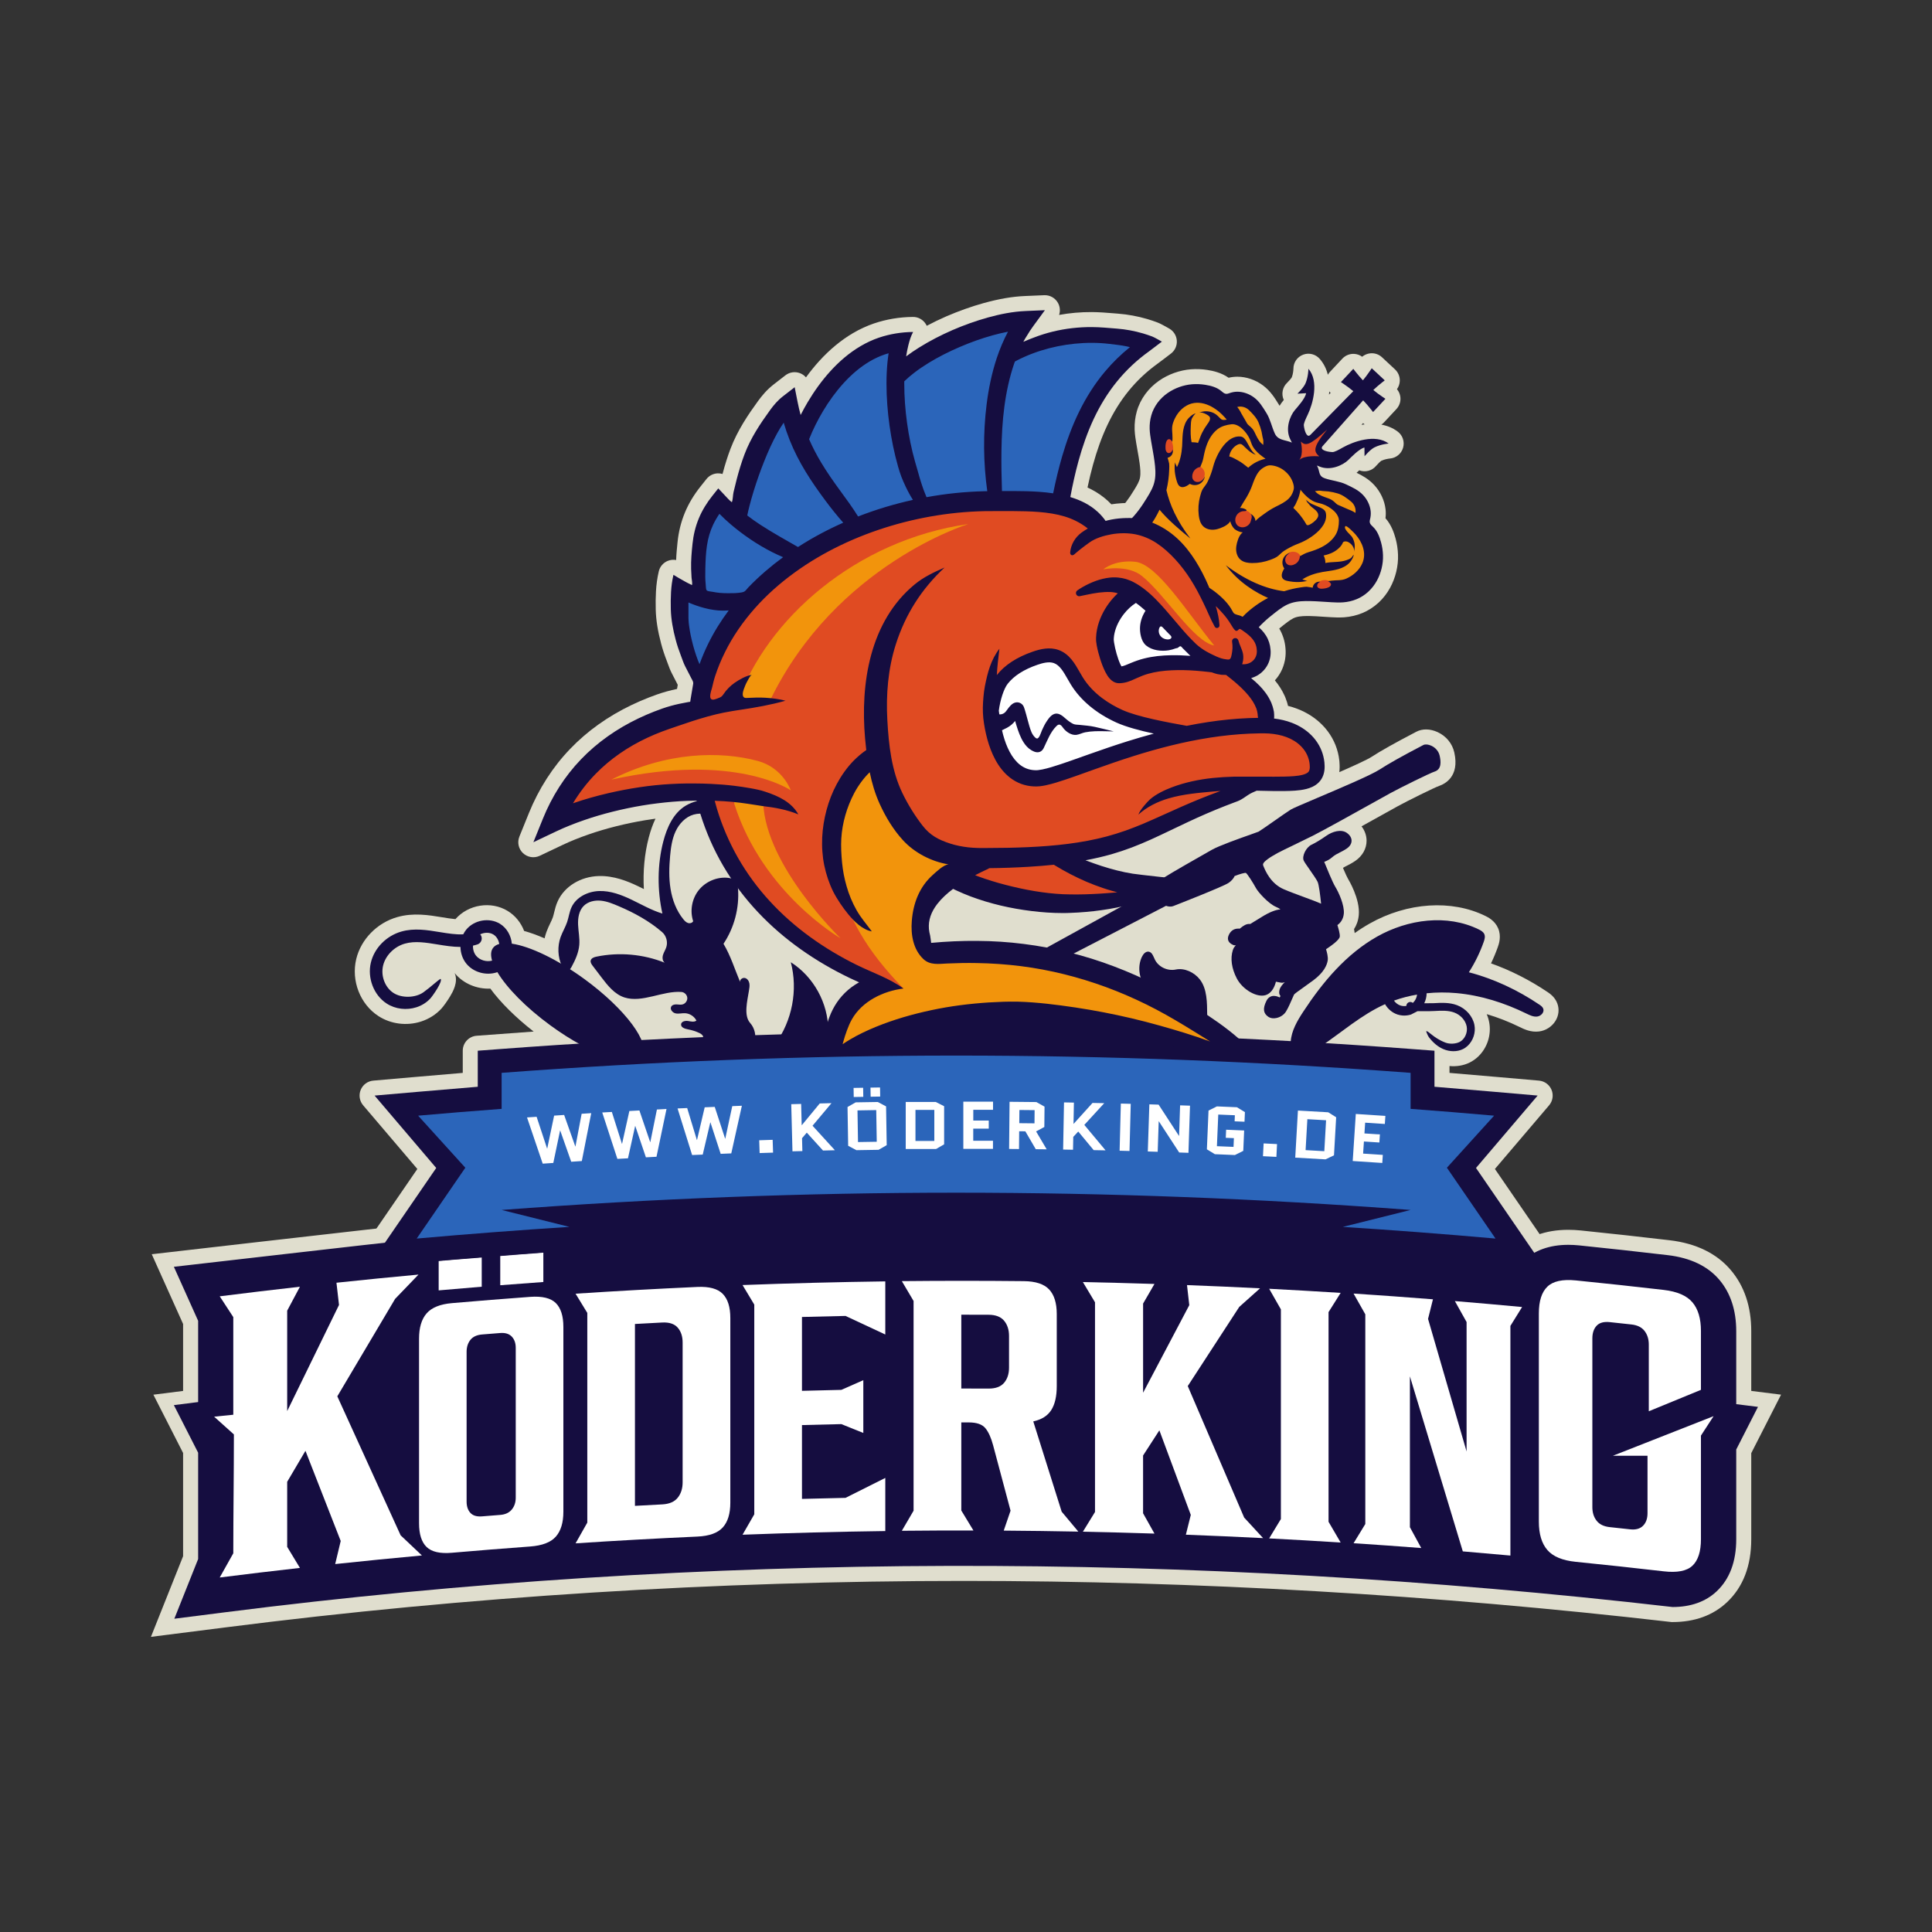 <?xml version="1.0" encoding="utf-8"?>
<!-- Generator: Adobe Illustrator 25.4.1, SVG Export Plug-In . SVG Version: 6.00 Build 0)  -->
<svg version="1.1" id="Layer_3" xmlns="http://www.w3.org/2000/svg" xmlns:xlink="http://www.w3.org/1999/xlink" x="0px" y="0px"
	 viewBox="0 0 1280 1280" style="enable-background:new 0 0 1280 1280;" xml:space="preserve">
<rect x="0" y="0" width="1280" height="1280" fill="#333333" stroke="none"/>
<style type="text/css">
	.st0{fill:#E0DECE;}
	.st1{fill:#150D40;}
	.st2{fill:#FFFFFF;}
	.st3{fill:#F2940C;}
	.st4{fill:#E04B22;}
	.st5{fill:#2B65BA;}
</style>
<g>
	<path class="st0" d="M250.73,673.18c8.18,5.3,18.7,6.66,28.16,3.63c5.26-1.68,9.95-4.65,13.56-8.59c1.48-1.62,3.98-5.13,5.8-8.18
		c1.53-2.55,5.65-9.43,2.93-15.41c0.07,0.09,0.14,0.17,0.21,0.26c5.63,6.8,14.61,10.5,23.48,10.09
		c6.74,9.19,16.77,19.15,28.69,28.45c-7.82,0.54-37.77,2.78-37.77,2.78c-5.19,0.39-9.2,4.72-9.2,9.92v14.69
		c-10.67,0.86-59.29,5.12-59.29,5.12c-3.71,0.33-6.92,2.7-8.33,6.14c-1.41,3.44-0.78,7.39,1.63,10.22l35.9,42.17l-60.35,87.93
		h834.62l-60.35-87.93l35.9-42.17c2.41-2.83,3.04-6.78,1.63-10.22c-1.41-3.44-4.62-5.81-8.33-6.14c0,0-48.62-4.26-59.29-5.12v-4.55
		c4.61,0.45,9.25-0.3,13.26-2.26c2.07-1.01,3.98-2.34,5.68-3.95c6.11-5.79,8.92-14.53,7.35-22.81c-0.35-1.85-0.9-3.64-1.64-5.35
		c7.23,2.11,14.55,4.96,21.9,8.56c2.9,1.42,7.29,3.56,12.69,2.92c4.51-0.53,8.62-3.17,11-7.05c2.17-3.54,2.6-7.74,1.2-11.51
		c-1.58-4.26-4.94-6.52-6.36-7.49c-11.85-8-24.65-14.48-37.58-19.06c1.7-3.53,3.21-7.15,4.52-10.84c0.69-1.94,2.51-7.1,0.18-12.48
		c-2.18-5.03-6.7-7.26-8.41-8.1c-22.35-10.99-51.73-9.07-76.67,5.02c-3.38,1.91-6.69,4.01-9.93,6.32c-0.08-0.76-0.22-1.63-0.43-2.64
		c1.53-2.36,2.79-5.42,3.14-9.27c0.97-10.71-6.81-23.51-7.15-24.06c-0.47-0.76-1.62-3.23-3.34-7.24c0.57-0.38,1.5-0.85,2.43-1.32
		c1.64-0.83,3.68-1.86,5.86-3.38c4.69-3.27,7.37-8.11,7.36-13.3c-0.01-3.44-1.19-6.73-3.34-9.51c5.11-2.83,22.31-12.41,23.97-13.32
		c6.97-3.82,24.45-12.43,27.36-13.43c3.45-1.19,13.79-5.86,10.14-22.17c-1.33-5.96-5.37-10.88-11.08-13.51
		c-4.95-2.28-10.1-2.35-14.11-0.23l-0.96,0.5c-13.2,6.9-22.83,12.31-28.63,16.1c-2.94,1.93-11.9,6-21.41,10.15
		c0.07-0.53,0.12-1.06,0.15-1.6c0.01-0.11,0.06-1.58,0.06-1.65c0-0.38,0-0.74-0.01-1.09l0-0.2c-0.01-0.87-0.07-1.62-0.12-2.24
		l-0.03-0.39c-0.01-0.11-0.02-0.22-0.03-0.34c-0.22-2-0.51-3.68-0.92-5.29c-1.67-6.9-5.26-13.28-10.33-18.42
		c-4.51-4.61-10.07-8.21-16.5-10.69c-2.03-0.78-4.11-1.45-6.27-2c-0.18-0.82-0.41-1.74-0.73-2.71c-0.02-0.07-0.99-2.76-0.99-2.76
		c-0.1-0.28-0.22-0.55-0.34-0.82l-0.34-0.72c-1.56-3.41-3.63-6.67-6.29-9.88c1.61-1.76,2.98-3.73,4.06-5.82
		c1.19-2.25,2.05-4.75,2.62-7.63c0.04-0.18,0.07-0.36,0.09-0.54l0.04-0.27c0.12-0.86,0.29-2.01,0.32-3.33
		c0.08-1.45-0.03-2.68-0.1-3.61c-0.33-4.6-1.81-9.26-4.14-13.16c0.98-0.81,2.05-1.67,3.24-2.59c3.26-2.53,5.41-4.12,7.85-4.87
		c2.78-0.84,6.34-0.85,9.46-0.79c2.66,0.05,5.36,0.23,8.22,0.43c1.77,0.12,3.54,0.24,5.29,0.33c1.26,0.07,2.54,0.12,3.84,0.16
		c0.66,0.03,1.49,0.03,2.34,0.02c0.93,0.01,1.72-0.05,2.37-0.09c0,0,0.56-0.04,0.61-0.04c4.08-0.32,8.03-1.25,11.73-2.76
		c3.87-1.55,7.63-3.96,10.92-6.99c3-2.8,5.54-6.07,7.54-9.71c1.81-3.28,3.18-6.86,4.11-10.67c0.92-3.86,1.31-7.69,1.17-11.33
		c-0.13-3.68-0.67-7.3-1.62-10.76c-1.03-3.76-2.81-9.03-6.68-13.41c0.25-1.99,0.27-3.94,0.05-5.87c-0.67-5.88-3.34-11.61-7.52-16.13
		c-3.68-3.98-7.84-6.25-11.69-8.11c0.45-0.37,0.88-0.75,1.28-1.14c0.15-0.14,0.31-0.3,0.5-0.49c0.06,0.02,0.12,0.04,0.18,0.07
		c3.92,1.4,8.3,0.2,10.97-2.99c1.1-1.31,2.76-2.93,3.48-3.4c2.08-0.99,4.76-1.4,5.56-1.47c4.14-0.29,7.67-3.13,8.84-7.11
		c1.17-3.99-0.25-8.28-3.58-10.77c-3.26-2.45-6.95-3.9-10.81-4.6c0.66-0.43,1.27-0.95,1.82-1.54l8.18-8.79
		c1.98-2.13,2.93-5.02,2.6-7.91c-0.23-1.95-1.02-3.78-2.26-5.25c1.13-1.56,1.79-3.44,1.87-5.4c0.12-2.91-1.03-5.72-3.16-7.7
		l-8.59-8.01c-2.12-1.99-5.01-2.95-7.91-2.62c-1.95,0.22-3.78,1.01-5.26,2.24c-1.56-1.13-3.43-1.8-5.39-1.89
		c-2.89-0.13-5.73,1.02-7.72,3.14l-8.21,8.77c-0.55,0.59-1.02,1.23-1.41,1.92c-0.96-3.81-2.67-7.38-5.34-10.47
		c-2.72-3.14-7.1-4.3-10.99-2.85c-3.89,1.45-6.48,5.13-6.48,9.28c-0.01,0.87-0.23,3.58-1.08,5.72c-0.42,0.75-1.92,2.52-3.14,3.69
		c-3.01,2.88-3.91,7.33-2.25,11.16c0.03,0.07,0.06,0.13,0.09,0.19c-0.17,0.2-0.32,0.37-0.45,0.53c-0.83,1-1.61,2.11-2.34,3.31
		c-0.07-0.11-0.76-1.23-0.76-1.23c-2.5-4.04-5.33-8.62-10.34-12.33c-4.95-3.66-10.93-5.68-16.85-5.7c-1.94,0.01-3.87,0.22-5.83,0.69
		c-4.77-3.36-10.21-4.56-14.06-5.17c-3.54-0.56-7.2-0.7-10.84-0.43c-3.66,0.27-7.42,1.08-11.21,2.43c-3.64,1.32-7.05,3.08-10.1,5.23
		c-3.42,2.39-6.39,5.28-8.87,8.6c-2.63,3.56-4.61,7.56-5.72,11.58c-1.1,3.85-1.59,7.88-1.46,11.98c0,0.05,0.03,0.61,0.03,0.61
		c0.02,0.65,0.06,1.45,0.17,2.36c0.09,0.81,0.18,1.66,0.28,2.33c0.18,1.29,0.38,2.55,0.58,3.79c0.28,1.75,0.59,3.49,0.91,5.23
		c0.51,2.82,0.98,5.49,1.33,8.13c0.41,3.1,0.79,6.64,0.26,9.49c-0.47,2.51-1.81,4.82-3.99,8.36c-1.87,3.06-3.46,5.42-5.05,7.5
		c-0.25,0.33-0.51,0.66-0.77,0.99c-0.87,0.03-1.65,0.07-2.3,0.1c-2.33,0.14-4.63,0.38-6.87,0.74c-0.71-0.75-1.44-1.47-2.2-2.18
		c-3.26-3-6.94-5.58-10.92-7.64c-0.88-0.46-1.77-0.89-2.68-1.31c1.13-5.35,2.32-10.29,3.6-14.93c2.72-9.88,5.82-18.47,9.49-26.27
		c3.98-8.47,8.74-16.14,14.16-22.8c5.52-6.8,12.03-12.91,19.34-18.16c1.74-1.25,8-6.05,8.71-6.59c2.64-2.02,4.09-5.23,3.87-8.54
		c-0.22-3.32-2.07-6.3-4.95-7.97c-2.54-1.47-5.97-3.37-7.82-4.07c-2.24-0.85-4.55-1.62-6.85-2.3c-6.3-1.85-12.81-3.05-19.34-3.56
		l-2.86-0.23c-4.65-0.38-9.46-0.78-14.43-0.81c-7.36-0.04-14.63,0.59-21.74,1.89c0.84-2.55,0.64-5.38-0.67-7.82
		c-1.8-3.37-5.39-5.42-9.2-5.25l-12.7,0.54c-8.35,0.36-17.02,1.83-27.34,4.66c-8.15,2.27-16.47,5.23-24.77,8.8
		c-4.48,1.96-8.83,4.05-13.01,6.27c-0.16-0.36-0.35-0.72-0.56-1.07c-1.82-3-5.1-4.85-8.59-4.8c-8.87,0.07-17.53,1.52-25.77,4.3
		c-4.74,1.61-9.44,3.78-13.96,6.43c-7.87,4.63-15.39,10.84-22.34,18.47c-3.05,3.36-5.98,6.98-8.79,10.84
		c-1.07-1.24-2.45-2.22-4.04-2.81c-3.23-1.21-6.85-0.66-9.58,1.45l-7.75,6.01c-4.69,3.64-7.88,7.61-10.41,11.06
		c-6.35,8.76-13.51,19.15-18.27,31.7c-1.87,4.92-3.58,10.36-5.24,16.59c-1.04-0.31-2.14-0.45-3.25-0.41
		c-2.88,0.12-5.58,1.48-7.37,3.74l-3.91,4.91c-4.44,5.57-7.93,11.38-10.36,17.26c-2.56,6.12-4.21,12.75-4.91,19.67
		c-0.39,3.76-0.78,7.7-0.93,11.84c-1.86-0.34-3.8-0.16-5.59,0.58c-2.99,1.23-5.2,3.83-5.92,6.98c-0.99,4.3-1.61,8.72-1.85,13.15
		c-0.22,3.99-0.27,8.07-0.16,12.12c0.19,6.95,1.33,14.13,3.58,22.58c1,3.78,2.27,7.64,3.77,11.47l0.01,0.03
		c0.26,0.66,0.5,1.33,0.74,2c0.67,1.86,1.44,3.96,2.53,6.08l3.95,7.68c-0.15,0.87-0.46,2.7-0.47,2.74
		c-2.42,0.51-4.68,1.06-6.82,1.65c-4.47,1.23-8.71,2.81-11.93,4.06c-3.87,1.51-7.68,3.17-11.31,4.91
		c-15.78,7.55-29.5,17.35-40.76,29.11c-11.39,11.81-20.81,26.46-27.25,42.35l-6.37,15.74c-1.54,3.8-0.59,8.16,2.39,10.97
		c2.98,2.81,7.39,3.51,11.09,1.75l15.28-7.25c5.16-2.45,10.82-4.72,17.3-6.97c5.64-1.96,11.78-3.78,18.26-5.4
		c6.14-1.53,12.45-2.85,18.75-3.9l4.76-0.74l2.33-0.31c-1.77,3.7-3.25,7.87-4.47,12.54c-2.81,10.76-3.88,22.44-3.22,34.08
		c-1.29-0.65-2.58-1.29-3.88-1.91c-6.85-3.29-15.99-7.02-26.06-6.72c-12,0.36-22.64,6.87-27.09,16.58
		c-1.24,2.71-1.87,5.29-2.42,7.57c-0.28,1.14-0.54,2.23-0.83,3.1c-0.41,1.23-1.08,2.63-1.8,4.12c-0.82,1.71-1.74,3.65-2.51,5.79
		c-0.48,1.36-0.88,2.74-1.19,4.13c-4.8-2.11-9.36-3.76-13.55-4.9c-2.1-5.52-5.91-10.24-10.92-13.28c-11.06-6.73-26.07-4.3-34.6,5.44
		c-2.76-0.24-5.77-0.74-8.89-1.25c-8.91-1.46-19-3.12-29.61-0.11c-13.38,3.79-24.07,14.71-27.22,27.81
		C232.57,649.78,238.61,665.33,250.73,673.18z M903.04,280.34c0.33,0.3,0.67,0.57,1.04,0.82c-0.69,0.09-1.37,0.2-2.05,0.32
		L903.04,280.34z M880.68,259.34c0.28,0.34,0.57,0.67,0.89,0.98l-1.07,1.09C880.58,260.72,880.64,260.03,880.68,259.34z
		 M504.43,671.15l-0.01-0.01L504.43,671.15z"/>
	<g>
		<path class="st0" d="M1160.25,921.52v-39.58c0-16.19-4.52-29.77-13.45-40.36c-9.37-11.13-23.06-17.82-40.67-19.89
			c-19.43-2.29-39.19-4.46-58.74-6.47c-2.86-0.29-5.67-0.44-8.35-0.44c-15.15,0-27.6,4.61-37.01,13.69c-0.99,0.95-1.94,1.95-2.85,3
			c-5.85-0.53-11.71-1.05-17.56-1.55c-111.6-9.72-225.97-14.65-339.95-14.65c-63.39,0-127.45,1.53-190.4,4.56
			c-19.44,0.93-38.91,1.99-58.03,3.18v-29.09l-135.89,10.85v8.26c-32.58,3.63-156.81,17.93-156.81,17.93l20.77,46.23v44.34
			l-19.69,2.49l19.69,38.63v68.36L100,1084.46l49.78-6.32c160.01-20.4,324.4-30.74,488.61-30.74c154.45,0,312.09,9.15,468.55,27.19
			l0.57,0.06h0.57c14.71,0,26.86-4.42,36.1-13.13c10.66-10.05,16.07-24.1,16.07-41.74v-57.04l19.75-38.74L1160.25,921.52z"/>
		<path class="st1" d="M1150.3,930.29v-48.35c0-13.78-3.74-25.2-11.11-33.95c-7.69-9.13-19.21-14.65-34.23-16.42
			c-19.39-2.28-39.1-4.45-58.59-6.45c-2.53-0.26-5-0.39-7.33-0.39c-12.48,0-22.61,3.67-30.11,10.9c-1.97,1.9-3.7,3.98-5.21,6.24
			c-7.64-0.7-15.31-1.39-22.96-2.05c-175.01-15.24-353.68-18.49-529.01-10.06c-22.78,1.08-45.74,2.37-68.45,3.85V804.7l-115.99,9.26
			v8c-9.09,0.86-152.11,17.33-152.11,17.33l16.07,35.77v53.84l-16.07,2.03l16.07,31.52v70.46l-15.77,39.54l33.02-4.2
			c318.55-40.6,640.52-40.35,959.56-3.56c12.09,0,21.94-3.5,29.28-10.42c8.59-8.1,12.94-19.71,12.94-34.5v-59.43l14.4-28.25
			L1150.3,930.29z"/>
		<polygon class="st1" points="1022.66,848.05 952.6,793.93 636.89,770.95 325.42,799.34 359.97,849.36 640,832.87 		"/>
		<g>
			<path class="st2" d="M351.21,859.21c8.01-0.59,13.69,0.79,17.03,4.1c3.34,3.31,5.01,8.6,5.01,15.84v122.39
				c0,7.25-1.67,12.75-5.01,16.53c-3.34,3.78-9.02,5.94-17.03,6.53c-17.28,1.27-34.56,2.65-51.82,4.15
				c-7.84,0.68-13.43-0.59-16.76-3.83c-3.34-3.24-5-8.48-5-15.73V886.81c0-7.24,1.67-12.8,5-16.64c3.33-3.85,8.92-6.13,16.76-6.81
				C316.65,861.86,333.93,860.48,351.21,859.21z M290.63,854.91V835.3c9.51-0.85,19.02-1.66,28.53-2.43v19.61
				C309.65,853.26,300.14,854.07,290.63,854.91z M341.69,893c0-3.15-0.88-5.64-2.63-7.48c-1.75-1.83-4.3-2.62-7.64-2.36l-12.02,0.96
				c-3.5,0.29-6.09,1.49-7.76,3.6c-1.67,2.11-2.5,4.74-2.5,7.89v99.24c0,3.15,0.83,5.64,2.5,7.47c1.67,1.83,4.26,2.6,7.76,2.31
				l12.02-0.96c3.34-0.26,5.88-1.44,7.64-3.55c1.75-2.1,2.63-4.73,2.63-7.88V893z M331.43,851.5v-19.61
				c9.51-0.75,19.03-1.46,28.55-2.14v19.61C350.46,850.04,340.94,850.75,331.43,851.5z"/>
			<path class="st2" d="M279.53,1030.53l-14.09-13.32l-41.96-92.11l38.29-64.56l15.49-16.1c-18.13,1.67-36.24,3.48-54.35,5.4
				l1.69,14.72l-34.33,70.32v-66.53l8.44-15.86c-17.72,2-35.44,4.11-53.14,6.35l8.99,13.78v64.68l-12.7,1.28l13.1,11.76
				c0,27.26-0.4,51.51-0.4,78.76l-8.99,16.03c17.7-2.24,35.41-4.35,53.14-6.35l-8.44-13.94v-43.11l12.1-20.53l23.36,59.74
				l-3.66,15.29C241.22,1034.19,260.37,1032.29,279.53,1030.53z"/>
			<path class="st2" d="M381.33,857.11c26.89-1.77,53.8-3.26,80.71-4.48c7.86-0.36,13.46,1.18,16.8,4.59
				c3.34,3.41,5.02,8.74,5.02,15.98v122.39c0,7.25-1.67,12.71-5.02,16.39c-3.35,3.68-8.95,5.69-16.8,6.04
				c-26.91,1.22-53.82,2.71-80.71,4.48l7.77-13.73V869.84L381.33,857.11z M452.26,889.47c0-4.1-1.09-7.39-3.26-9.88
				c-2.17-2.49-5.6-3.63-10.28-3.39c-6.02,0.31-12.03,0.63-18.05,0.97v120.5c6.02-0.34,12.03-0.66,18.05-0.97
				c4.68-0.24,8.11-1.71,10.28-4.41c2.17-2.7,3.26-6.1,3.26-10.2V889.47z"/>
			<path class="st2" d="M531.33,921.46c8.7-0.24,17.39-0.45,26.09-0.64l14.55-6.42v34.97l-14.55-5.86c-8.7,0.18-17.4,0.4-26.09,0.64
				v48.91c9.62-0.27,19.23-0.5,28.85-0.69c8.78-4.43,17.56-8.83,26.35-13.21v35.2c-31.53,0.43-63.06,1.24-94.58,2.43l7.78-13.52
				V864.33l-7.78-12.95c31.52-1.19,63.05-2,94.58-2.43v35.2c-8.78-4.13-17.56-8.24-26.35-12.31c-9.62,0.2-19.24,0.43-28.85,0.69
				V921.46z"/>
			<path class="st2" d="M657.97,957.56c-1.34-5.04-3.06-8.84-5.14-11.36c-2.09-2.53-5.73-3.8-10.92-3.81h-5.02v58.36l8.03,13.24
				c-15.81-0.03-31.62,0.03-47.43,0.19l7.78-13.3V861.94l-7.78-13.16c26.93-0.27,53.87-0.27,80.81,0.01
				c7.86,0.08,13.46,1.93,16.81,5.53c3.34,3.59,5.02,9.02,5.02,16.26v47.73c0,6.77-1.21,12.07-3.64,15.89
				c-2.43,3.82-6.4,6.32-11.92,7.52l18.82,59.81l11.04,13.2c-16.48-0.32-32.95-0.54-49.43-0.66l4.52-13.2L657.97,957.56z
				 M668.51,885.09c0-4.09-1.09-7.45-3.26-10.07c-2.18-2.61-5.61-3.94-10.29-3.96c-6.02-0.03-12.04-0.04-18.07-0.04v48.91
				c6.02,0,12.04,0.01,18.07,0.04c4.68,0.02,8.11-1.25,10.29-3.84c2.17-2.58,3.26-5.92,3.26-10.02V885.09z"/>
			<path class="st2" d="M764.86,1016.04c-15.8-0.51-31.61-0.93-47.42-1.25l8.03-13.06V862.8l-8.03-13.4
				c15.81,0.32,31.61,0.74,47.42,1.25l-7.53,13v59.07l30.6-58.02l-1.51-13.29c16.14,0.61,32.27,1.32,48.4,2.13l-13.79,12.33
				l-34.11,52.43l37.37,87.13l12.54,13.61c-17.05-0.86-34.1-1.61-51.16-2.26l3.26-13.11l-20.82-56.03l-10.79,16.67v38.28
				L764.86,1016.04z"/>
			<path class="st2" d="M888.22,1021.96c-15.79-1.01-31.58-1.91-47.37-2.73l7.77-12.82V867.48l-7.77-13.64
				c15.79,0.82,31.59,1.73,47.37,2.73l-8.02,12.73v138.93L888.22,1021.96z"/>
			<path class="st2" d="M896.77,857.02c17.54,1.15,35.07,2.41,52.6,3.8l-3.25,12.98l25.53,87.85v-85.77l-7.76-13.88
				c14.85,1.23,29.7,2.54,44.54,3.93l-7.75,12.51v152.16c-10.51-0.97-21.02-1.89-31.53-2.77L934.1,911.86v99.95l7.51,13.8
				c-14.94-1.15-29.89-2.21-44.83-3.19l7.77-12.72V870.77L896.77,857.02z"/>
			<path class="st2" d="M1068.6,964.47h22.92v38.05c0,3.55-0.98,6.33-2.95,8.32c-1.97,2-4.83,2.79-8.57,2.38
				c-4.5-0.49-8.99-0.98-13.49-1.46c-3.94-0.42-6.85-1.83-8.72-4.25c-1.88-2.41-2.81-5.39-2.81-8.95V886.71
				c0-3.55,0.94-6.34,2.81-8.36c1.87-2.02,4.78-2.83,8.72-2.41c4.78,0.51,9.56,1.03,14.34,1.55c3.94,0.43,6.84,1.87,8.71,4.3
				c1.87,2.43,2.81,5.42,2.81,8.97V935l34.55-14.19v-39.03c0-8.16-1.87-14.48-5.62-18.93c-3.75-4.45-10.11-7.21-19.1-8.25
				c-19.38-2.25-38.78-4.34-58.19-6.29c-8.82-0.88-15.1,0.51-18.85,4.15c-3.76,3.64-5.63,9.55-5.63,17.71v137.96
				c0,8.17,1.87,14.42,5.63,18.78c3.75,4.35,10.03,6.95,18.85,7.84c19.41,1.95,38.81,4.05,58.19,6.29
				c8.99,1.04,15.35-0.19,19.1-3.73c3.74-3.54,5.62-9.39,5.62-17.56v-68.63l8.38-12.88L1068.6,964.47z"/>
		</g>
	</g>
	<path class="st1" d="M879.64,636.35c0.37-2.3-0.56-5.72-1.11-7.46c4.22-2.8,8.88-6.32,9.11-8.35c0.2-1.76-0.93-5.64-1.57-7.64
		c1.44-1.03,3.85-3.35,4.24-7.54c0.5-5.49-3.24-13.92-5.71-17.95c-1.73-2.82-5.77-12.71-7.27-16.42c1.4-0.49,3.5-1.43,5.36-3.11
		c1.45-1.31,3.16-2.18,4.97-3.09c1.51-0.76,3.07-1.55,4.69-2.68c2-1.39,3.1-3.21,3.1-5.12c0-1.95-1.14-3.8-3.19-5.22
		c-3.76-2.6-9.54-0.87-13.6,1.99c-3.63,2.56-6.99,4.59-9.74,5.89c-3.61,1.71-6.51,7.6-5.17,10.51c0.45,0.99,1.78,2.91,3.91,5.95
		c2.05,2.93,4.59,6.58,5.32,8.19c0.82,1.82,1.73,8.88,2.28,14.43c-2.58-1.18-6.53-2.64-11.16-4.34c-4.47-1.65-9.53-3.51-13.63-5.27
		c-8.58-3.69-12.13-12.21-13.29-15.01l-0.21-0.5c-0.46-1.08-0.44-2.17,4.31-5.41c0.2-0.13,2.47-1.58,5.33-3.14
		c1.59-0.87,5.6-2.81,10.25-5.05c4.15-2.01,8.86-4.28,12.99-6.35c6.59-3.3,28.49-15.49,41.57-22.78c4.54-2.53,8.12-4.52,9.83-5.46
		c6.9-3.78,26.32-13.32,29.07-14.17c4.91-1.52,4.35-6.74,3.5-10.54c-0.65-2.9-2.67-5.33-5.53-6.64c-2.04-0.94-4.08-1.12-5.32-0.46
		l-0.98,0.51c-12.92,6.75-22.27,12-27.79,15.61c-5.67,3.71-26.27,12.45-41.31,18.84c-10.46,4.44-16.45,7-17.84,7.87
		c-1.85,1.15-6.7,4.55-11.39,7.83c-4.06,2.84-9.12,6.38-9.78,6.71c-0.34,0.17-2.63,0.98-5.06,1.83c-7.9,2.79-21.11,7.47-25.95,10.21
		c-9.82,5.57-26.9,15.31-30.98,17.97c-3.74,2.44-5.09,5.41-5.53,6.73l-75.8,41.73l0.45,12.81l81.53-42.15
		c0.99,0.39,2.86,0.89,4.8,0.18c1.35-0.5,32.88-12.85,36.49-15.27c2.64-1.77,3.71-3.6,4.13-4.62c3.33-1.32,6.76-2.26,7.46-2.07
		c1.05,0.65,4.77,6.54,6.77,10.2c1.38,2.53,8.17,10.2,13.25,12.33c1.25,0.52,2.19,1.09,2.9,1.62c-3.34,0.27-7.49,1.95-12.39,5.01
		c-3.96,2.47-6.64,4.08-7.64,4.68c-2.59-0.32-4.61,1.25-6.4,2.65c0,0-0.49,0.39-0.6,0.47c-0.37-0.07-0.85-0.1-1.59-0.04
		c-2.67,0.22-4.66,1.81-5.78,4.6c-0.61,1.54-1.06,4.39,2.94,6.16c0.67,0.3,1.32,0.36,1.93,0.26c-0.93,0.85-1.62,1.94-2.03,3.21
		c-1.75,5.47-0.82,12.13,2.63,18.76c3.84,7.38,13.29,12.86,19.09,11.05c4.47-1.39,6.21-6.36,6.82-8.89c1,0.22,2.35,0.49,3.41,0.65
		c0.82,0.12,1.68-0.04,2.46-0.32c-1.4,1.32-3.01,3.18-3.5,5.15c-0.4,1.63-0.24,2.89,0.48,3.74c0.06,0.07,0.12,0.14,0.19,0.2
		l-0.5,1.04c-1.28-0.66-3.23-1.36-5.16-0.9c-1.09,0.26-2.62,1.02-3.67,3.16c-2.52,5.12-2.11,8.29,1.37,10.61
		c1.36,0.9,3.24,1.16,5.3,0.72c2.63-0.57,4.98-2.16,6.29-4.26c1.48-2.38,3.16-6.26,4.27-8.84c0.48-1.1,0.93-2.15,1.08-2.43
		c0.42-0.59,3.28-2.63,6.05-4.59c2.04-1.45,4.36-3.1,6.78-4.9C877.1,644.26,879.15,639.46,879.64,636.35z"/>
	<path class="st1" d="M387.18,648.65c-18.14-13.23-36.2-21.74-48.09-23.45c-0.45-5.27-3.28-10.39-7.9-13.2
		c-7.06-4.29-17.07-2.52-22.33,3.95c-0.77,0.94-1.4,1.98-1.94,3.06c-4.97,0.27-10.2-0.6-15.67-1.49
		c-8.26-1.36-16.81-2.76-25.28-0.36c-9.97,2.82-17.94,10.9-20.26,20.57c-2.45,10.2,1.93,21.61,10.44,27.12
		c5.89,3.82,13.29,4.56,19.71,2.5c3.51-1.12,6.73-3.09,9.26-5.84c1.55-1.7,8.45-11.47,6.76-13.03c-2.44,1.48-6.12,5.15-11.31,8.9
		c-5.18,3.74-14.28,4.11-19.88,0.48c-5.64-3.66-8.53-11.31-6.87-18.19c1.61-6.68,7.43-12.53,14.43-14.5
		c6.69-1.89,13.96-0.7,21.66,0.56c4.98,0.82,10.07,1.64,15.16,1.64c0.06,4.03,1.39,8.05,3.99,11.19c4.69,5.67,12.98,7.92,20.01,5.67
		c0.15-0.05,0.3-0.12,0.45-0.18c6.19,10.37,18.87,23.42,35.22,35.36c27.25,19.88,54.36,29.11,60.56,20.62
		C431.49,691.53,414.42,668.53,387.18,648.65z M326.02,636.44c-3.75,0.99-8.13-0.26-10.55-3.19c-1.53-1.85-2.23-4.34-2.09-6.75
		c0.98-0.22,1.96-0.48,2.94-0.8c2.18-0.73,3.36-3.08,2.64-5.27c-0.18-0.54-0.46-1.01-0.81-1.41c2.74-1.35,6.21-1.42,8.72,0.11
		c2.14,1.3,3.53,3.75,3.88,6.27c-1.79,0.5-3.19,1.37-4.12,2.64C325.13,630.07,325,632.96,326.02,636.44z"/>
	<path class="st1" d="M496.99,677.75c3.09,3.47,4.21,8.58,2.85,13.03c-1.36,4.44-5.14,8.06-9.64,9.21
		c-4.32,1.11-8.87,0.04-13.2-1.02l-15.7-3.86c-1.66-0.41-3.42-0.87-4.6-2.11s-1.42-3.53-0.04-4.53c1.38-0.99,3.26-0.2,4.88,0.33
		c1.62,0.52,3.96,0.33,4.29-1.33c0.27-1.39-1.17-2.47-2.45-3.07c-2.39-1.12-4.92-1.94-7.52-2.41c-2.07-0.37-4.79-1.24-4.63-3.33
		c0.15-1.91,2.7-2.53,4.6-2.23s4.06,0.92,5.57-0.27c-1.43-2.81-4.44-4.75-7.59-4.88c-2.08-0.09-4.18,0.54-6.21,0.11
		s-3.93-2.68-2.9-4.49c0.66-1.15,2.17-1.5,3.5-1.46s2.68,0.35,3.98,0.02c1.91-0.48,3.33-2.46,3.17-4.42
		c-0.16-1.96-1.89-3.68-3.85-3.83c-12.33-0.96-25.99,7.41-37.77,3.63c-6.56-2.11-11.14-7.9-15.3-13.39l-5.77-7.6
		c-0.78-1.02-1.6-2.23-1.31-3.48c0.36-1.59,2.24-2.24,3.83-2.57c15.04-3.1,30.98-1.68,45.23,4.03c-1.53-1.11-1.7-3.38-1.15-5.18
		s1.65-3.41,2.21-5.21c1.09-3.48-0.07-7.55-2.83-9.93c-8.47-7.29-18.35-12.72-28.64-17.09c-3.83-1.63-7.73-3.27-11.86-3.69
		s-8.62,0.57-11.52,3.55c-3.1,3.19-3.82,8.01-3.62,12.45c0.2,4.44,1.16,8.87,0.79,13.3c-0.43,5.11-2.61,9.91-5.04,14.42
		c-0.6,1.11-1.37,2.33-2.61,2.57c-1.76,0.35-3.16-1.45-3.91-3.08c-2.71-5.92-3.01-12.91-0.83-19.05c1.23-3.45,3.19-6.61,4.36-10.08
		c1.07-3.2,1.46-6.63,2.87-9.69c3.12-6.79,10.88-10.56,18.35-10.79c7.47-0.23,14.71,2.51,21.45,5.74
		c6.74,3.23,13.27,7.03,20.43,9.19c-3.45-15.53-3.41-32.41,0.6-47.81c2.41-9.22,6.62-18.7,14.78-23.64
		c4.6-2.78,10.02-3.84,15.3-4.85c4.01-0.76,8.06-1.53,12.13-1.26c3.66,0.25,7.26,1.35,10.43,3.19c0.88,0.51,1.78,1.13,2.2,2.06
		c0.76,1.66-0.25,3.61-1.56,4.88c-4.12,3.96-10.61,3.92-16.24,2.94s-11.44-2.64-16.94-1.09c-5.38,1.52-9.56,5.99-11.93,11.06
		s-3.15,10.72-3.66,16.29c-0.66,7.3-0.89,14.7,0.29,21.94c1.18,7.24,3.84,14.35,8.46,20.04c0.84,1.03,1.8,2.06,3.06,2.48
		s2.89,0.03,3.46-1.18c-2.24-6.82-0.87-14.72,3.55-20.38c4.41-5.66,11.74-8.92,18.9-8.41c2.19,0.16,4.55,0.76,5.88,2.5
		c1.04,1.35,1.27,3.14,1.39,4.83c0.92,12.76-2.52,25.8-9.63,36.44c4.67,7.75,7.5,16.95,11.01,25.28c-0.29-1.61,1.62-3,3.21-2.62
		c1.59,0.38,2.65,1.99,2.93,3.6c0.28,1.61-0.04,3.26-0.3,4.88C495.15,663.02,492.56,672.78,496.99,677.75z"/>
	<path class="st1" d="M593.88,684.11c37.39,4.51,74.94,7.63,112.56,9.36c8.05,0.37,34.15,3.44,39.78-4.15
		c5.01-6.76-24.04-13.41-29.33-14.75c-25.91-6.57-53.19-7.66-79.54-3.25C622.41,673.81,607.76,678.08,593.88,684.11z"/>
	<path class="st1" d="M799.66,676.95c0.1-1.62,0.15-3.25,0.13-4.87c-0.08-7.59,0.02-16.99-4.91-23.23
		c-3.71-4.7-10.14-7.71-15.9-6.51c-5.45,1.13-11.54-1.67-13.93-6.77c-0.95-2.03-1.76-4.68-3.97-5.06c-2.02-0.34-3.68,1.59-4.55,3.45
		c-2.79,5.93-2.12,13.35,1.68,18.69c2,2.8,4.83,4.98,8,6.3c2.74,1.14,6.84,0.54,9.14,2.12c4.94,3.42,4.12,12.7,4.08,17.8
		c-0.06,8.19-0.46,15.12,3.29,22.78c0.68,1.4,1.48,2.79,2.66,3.81c1.18,1.02,2.8,1.64,4.32,1.28c2.65-0.63,4.34-4.05,4.96-6.47
		c0.72-2.8,1.4-5.51,2.26-8.32C798.42,687.09,799.34,682.04,799.66,676.95z"/>
	<path class="st1" d="M548.71,682.49c-0.01-17.86-9.69-35.43-24.78-44.99c4.83,18.39,0.91,38.87-10.35,54.19
		c12.2-1.86,24.53-2.89,36.88-3.06c-1.4-4.36-1.8-9.04-1.15-13.58L548.71,682.49z"/>
	<path class="st1" d="M1022.44,668.27c-0.44-1.19-1.55-1.99-2.6-2.7c-14.15-9.55-30.17-17.13-46.69-21.41
		c4.03-6.27,7.33-13.02,9.82-20.05c0.6-1.68,1.14-3.57,0.43-5.21c-0.65-1.51-2.19-2.4-3.67-3.12c-21.03-10.34-46.99-6.77-67.39,4.75
		c-20.41,11.52-35.98,30.04-48.83,49.63c-4.03,6.14-7.94,12.76-8.39,20.09c-0.19,3.09,0.18,4.26,2.67,6.1
		c2.49,1.84,5.9,2.04,8.89,1.24c2.99-0.8,5.65-2.49,8.22-4.22c14.13-9.53,27.1-21.07,42.65-28.05c0.03-0.01,0.06-0.02,0.08-0.04
		c1.81,3.19,4.79,5.73,8.29,6.87c1.07,0.35,2.18,0.56,3.3,0.65c1.87,0.14,3.77-0.08,5.57-0.63c0,0,3.05-1.52,4.33-2.22
		c8.52,0.01,9.79-0.05,11.03-0.12c4.78-0.26,9.29-0.5,13.32,1c4.25,1.58,7.48,5.21,8.25,9.23c0.78,4.09-1.32,8.62-4.78,10.31
		c-2.46,1.2-6.38,1.52-9.38,0.36c-8.23-3.18-11.55-8.33-12.69-7.45c0,0,0.94,2.76,1.81,3.9c2.82,3.71,6.03,6.36,9.55,7.87
		c4.33,1.86,9.19,1.87,13,0.01c1.18-0.57,2.25-1.33,3.2-2.23c3.54-3.36,5.38-8.7,4.42-13.74c-1.1-5.78-5.63-10.93-11.55-13.14
		c-5.06-1.89-10.33-1.6-15.43-1.32c-0.6,0.03-1.22,0.06-6.28,0.06c1.01-2.05,1.57-4.33,1.58-6.62c6.56-0.67,13.2-0.7,19.76-0.11
		c16.09,1.44,31.75,6.42,46.27,13.52c2.28,1.11,4.7,2.31,7.22,2.01S1023.32,670.64,1022.44,668.27z M936.05,664.46
		c-0.75-0.64-1.83-0.84-2.78-0.4c-0.96,0.44-1.53,1.39-1.52,2.39c-1.31,0.21-2.66,0.14-3.9-0.26c-1.72-0.56-3.26-1.76-4.31-3.27
		c4.97-1.78,10.09-3.09,15.3-3.98C938.61,661.02,937.6,663.07,936.05,664.46z"/>
	<path class="st1" d="M989.43,836.33c-33.89-3.01-67.81-5.6-100.82-7.7l-1.31-14.44c-84.39-5.38-169.58-8.13-253.86-8.19
		c-84.27,0.05-169.45,2.8-253.84,8.19l-1.31,14.44c-33.01,2.1-134.23,10.67-134.23,10.67l44.95-65.49l-40.84-47.96
		c0,0,54.69-4.77,68.36-5.84v-23.88l14.62-1.1c100.15-7.56,201.86-11.42,302.29-11.48c100.45,0.06,202.16,3.92,302.31,11.48
		l14.62,1.1V720c13.67,1.07,68.36,5.84,68.36,5.84l-40.84,47.96l44.95,65.49L989.43,836.33z"/>
	<path class="st3" d="M846.41,299.95c-2.74-5.32-3.94-11.49-6.22-17.19c-2.26-5.65-5.42-11.21-10.46-14.63
		c-5.03-3.42-12.29-4.13-17.05-0.34c-9.2-4.13-19.56-6.55-29.4-4.34s-18.86,9.86-20.46,19.81c-1.39,8.66,2.76,17.13,4.48,25.74
		c2.61,13.04-0.67,27.15-8.77,37.7c18.99,9.38,34.05,26.43,41.03,46.42c3.31,0.18,5.62,2.4,7.79,4.91s3.82,5.44,5.99,7.94
		c3.58,4.11,8.58,6.96,13.93,7.94c4.02-11.12,15.67-17.77,27.21-20.35c11.54-2.58,23.55-2.03,35.23-3.85
		c5.23-0.81,10.62-2.22,14.56-5.77c5.39-4.86,6.94-13.03,5.14-20.06s-6.48-13.02-11.88-17.87c4.85-1.98,6.31-8.75,3.94-13.42
		c-2.37-4.68-7.41-7.43-12.46-8.82c-5.05-1.39-10.35-1.7-15.43-3.02c-4.15-1.08-8.16-2.94-11.01-6.2
		c-2.76-3.16-7.56-4.79-10.83-7.62C849.42,304.9,847.73,302.53,846.41,299.95z"/>
	<path class="st4" d="M877.33,384.28c-1.84,0.09-3.62,1.02-4.75,2.48c-0.5,0.65-0.89,1.52-0.59,2.29c0.39,1,1.66,1.27,2.72,1.38
		c1.57,0.17,3.2,0.33,4.7-0.19c1.37-0.48,3.22-2.22,2.71-3.85C881.61,384.75,878.77,384.21,877.33,384.28z"/>
	<path class="st4" d="M861.24,288.98l-3.3,20.39c6.4-4.27,14.27-6.3,21.93-5.65c-2.04-1.03-3.97-2.45-5.15-4.41
		c-1.18-1.96-1.49-4.55-0.37-6.55c0.98-1.73,6.23-4.58,5.71-6.8c-0.48-2.07-3.22-0.96-4.56-0.15c-2.53,1.55-3.89,4.06-6.98,4.86
		C867.6,290.92,860.9,291.12,861.24,288.98z"/>
	<path class="st4" d="M669.67,333.4c10.68-0.21,21.48-0.41,31.91,1.93c10.42,2.34,21.42,7.16,27.71,15.79
		c14.06-3.58,29.52-1.28,41.94,6.22c12.42,7.5,21.64,20.12,25.02,34.23c5.45,0.58,9.94,4.37,13.4,8.61
		c3.46,4.25,6.53,9.01,11.13,11.99c3.05,1.98,6.63,3.07,9.61,5.17c5.32,3.76,8.11,10.78,6.81,17.17
		c-1.3,6.38-6.62,11.76-12.98,13.13c9.08,6.93,13.94,17.78,13.95,29.21c8.18,2.12,15.81,5.23,22.46,10.44
		c6.65,5.21,11.58,13.23,11.22,21.68c-0.13,3.17-1.19,6.57-3.83,8.33c-2.09,1.38-4.74,1.48-7.24,1.53l-39,0.8
		c-34.07,25.23-74.85,40.88-117.01,45.34c11.36,14.64,29.83,23.48,48.36,23.14c-10.21,7.53-22.87,11.18-35.5,12.37
		c-12.63,1.19-25.35,0.05-37.97-1.22c-8.83-0.88-17.71-1.84-26.2-4.4c-8.49-2.56-16.66-6.84-22.56-13.47
		c-7.44,6.55-13.79,14.06-17.42,23.29c-3.63,9.22-2.7,20.9,4.64,27.56c36.17-1.97,72.88,0.06,107.74,9.93
		c34.86,9.87,67.88,28.66,90.53,56.94c-42.95-12.78-86.66-24.41-131.42-26.83c-26.79-1.45-53.94,0.57-79.94,7.4
		c-11.67,3.07-23.09,7.12-34.01,12.25c-2.67,1.26-5.31,2.58-7.92,3.96c-1.18,0.63-6.47,4.52-7.64,3.77
		c-1.3-0.83-0.08-8.04,0.05-9.55c0.45-5.22,1.03-10.82,2.48-15.86c2.38-8.27,7.32-16.17,14.92-20.21c2.17-1.15,4.14-2.35,6.3-3.51
		c-0.91,0.49-7.51-3.65-8.63-4.2c-3-1.48-5.98-2.99-8.94-4.53c-5.91-3.09-11.73-6.35-17.36-9.92
		c-10.93-6.94-21.54-15.36-30.13-25.04c-6.27-7.06-11.86-14.68-17.44-22.29c-6.94-9.46-13.96-19.05-18.41-29.91
		c-3.56-8.69-5.43-18.05-9.62-26.46c-17.3-0.65-34.68-1.49-51.88,0.49c-17.2,1.98-34.35,6.72-48.91,16.09
		c0.98-0.63,1.71-5.63,2.11-6.85c0.87-2.68,1.78-5.35,2.84-7.96c1.88-4.65,3.38-8.01,7.02-11.44c7.22-6.78,14.87-13.1,22.88-18.92
		c16.03-11.63,33.51-21.26,51.92-28.55c2.39-0.95,4.8-1.86,7.23-2.72c2.68-12.85,4.65-29.43,11.8-40.57
		c6.52-10.16,13.76-20.13,21.76-29.21c16.42-18.64,36.36-34.2,58.5-45.49C589.31,335.04,630.87,334.16,669.67,333.4z"/>
	<path class="st3" d="M488.69,465.11l21.61-1.3c43.59-89.8,131.24-116.62,131.24-116.62C566.94,357.81,507.85,410.37,488.69,465.11z
		"/>
	<path class="st3" d="M505.65,532.18c1.96,42.07,51.21,89.42,51.21,89.42s-51.5-29.54-70.39-89.1v-4.42L505.65,532.18z"/>
	<path class="st2" d="M775.16,483.84c-27.07-2.08-52.77-17.61-67.19-40.61c-1.55-2.47-3.08-5.12-5.59-6.6
		c-4.1-2.41-9.29-0.92-13.77,0.68c-9.3,3.34-19.01,7.33-24.87,15.29c-4.82,6.56-6.35,15.07-5.85,23.19c0.5,8.12,2.87,16,5.22,23.78
		c2.28,7.54,9.44,12.71,17.15,14.3c7.71,1.59,15.76,0,23.17-2.66c7.41-2.66,14.4-6.38,21.74-9.24
		C741.81,495.48,759.77,492.91,775.16,483.84z"/>
	<path class="st2" d="M751.78,391.85c-7.83,6.03-14.51,13.93-17.58,23.33c-3.06,9.4-2.09,20.38,3.92,28.24
		c1.01,1.32,2.26,2.61,3.89,2.95c1.76,0.37,3.52-0.45,5.15-1.2c13.94-6.39,29.54-9.13,44.82-7.87c1.1,0.09,2.31,0.17,3.19-0.49
		c2.6-1.96-3.55-6.19-4.7-7.31L751.78,391.85z"/>
	<path class="st4" d="M854.07,366.18c-1.85,1.05-3.05,3.02-3.58,5.08c-0.31,1.19-0.37,2.58,0.41,3.54c0.87,1.07,2.44,1.19,3.81,1.08
		c1.66-0.14,3.33-0.51,4.73-1.41c1.4-0.9,2.48-2.4,2.56-4.06C862.2,366.34,857.2,364.4,854.07,366.18z"/>
	<path class="st4" d="M826.48,349.86c-2.33,1.15-5.36,0.65-7.2-1.19c-1.84-1.83-2.34-4.87-1.2-7.2c1.14-2.33,3.85-3.79,6.43-3.46
		c4.43,0.57,6.78,5.5,4.62,9.31C828.51,348.4,827.59,349.31,826.48,349.86z"/>
	<path class="st4" d="M788.44,313.97c-0.34,1.12-0.54,2.38-0.03,3.44c0.37,0.77,1.08,1.35,1.85,1.72c2,0.95,4.56,0.55,6.17-0.96
		c1.61-1.51,2.18-4.04,1.37-6.09c-0.67-1.7-2.89-3.83-4.89-3.42C790.59,309.13,789.06,311.93,788.44,313.97z"/>
	<path class="st4" d="M776.53,292.74c-0.25-0.89-0.6-1.79-1.23-2.48c-0.63-0.69-1.59-1.13-2.5-0.94c-1.16,0.25-1.9,1.41-2.26,2.55
		c-0.56,1.73-0.59,3.62-0.07,5.36c0.31,1.06,0.84,2.09,1.67,2.82c0.83,0.74,1.99,1.14,3.07,0.91
		C778.43,300.26,777.14,294.92,776.53,292.74z"/>
	<path class="st3" d="M554.64,580.52c7.29,27.56,19.03,48.69,43.9,74.4c-36.21-2.03-41.14,21.62-43.61,40.45
		c36.32-18.71,90.23-28.78,130.97-25.64c40.74,3.14,80.48,13.73,119.96,24.28c-35.86-35.9-100.07-57.38-153.41-59
		c-7.23-0.22-32.57,0.37-32.57,0.37s-11.68-8.34-7.37-25.29c4.3-16.95,16.45-30.68,28.73-43.14c-1.59,1.61-14.9-4.69-16.89-5.61
		c-5.71-2.63-11.11-5.91-16.1-9.73c-9.8-7.51-18.03-17.1-23.86-27.99c-3.37-6.3-4.88-13.04-7.58-19.5
		c-5.07,1.18-10.14,11.6-12.39,16.07c-3.15,6.26-5.31,12.99-6.62,19.86C555.11,554.17,550.97,566.64,554.64,580.52z"/>
	<path class="st5" d="M703.3,333.28c-0.84-36.11,13.97-55.48,23.47-70.67c9.5-15.18,29.9-35.49,29.9-35.49s-30.81-8.48-53.41-3.17
		c-22.6,5.31-32.7,10.09-32.7,10.09l4.51-21.27c0,0-71.54,20.68-81.87,33.81l1.96-19.46c0,0-47.41,6.59-63.06,57.64l-13.27-15.42
		c0,0-25.85,44.87-30.13,74.86l-12.85-11.74c0,0-13.04,24.86-11.36,59.38l-12.85,4.34c0,0,1.12,39.12,12.85,55.89
		c0,0,44.66-102.67,137.84-114.11C695.51,326.52,703.3,333.28,703.3,333.28z"/>
	<path class="st1" d="M877.58,507.14c0-0.68-0.07-1.35-0.12-2.02c-0.15-1.34-0.35-2.68-0.69-3.99c-1.26-5.25-4.07-10.08-7.78-13.84
		c-3.71-3.79-8.25-6.55-12.97-8.37c-3.9-1.51-7.93-2.4-11.94-2.89c0.04-0.3,0.07-0.6,0.09-0.89c0.04-1.2-0.02-2.43-0.17-3.62
		c-0.27-1.16-0.47-2.35-0.84-3.46l-0.88-2.46l-0.36-0.77c-1.89-4.16-4.58-7.56-7.43-10.51c-1.78-1.85-3.67-3.5-5.59-5.06
		c1.27-0.36,2.51-0.86,3.68-1.49c3.08-1.67,5.7-4.29,7.31-7.44c0.83-1.57,1.34-3.27,1.68-4.96c0.12-0.85,0.26-1.71,0.26-2.56
		c0.06-0.87-0.01-1.67-0.08-2.47c-0.22-3.21-1.28-6.51-3.01-9.25c-1.71-2.76-3.95-4.96-6.25-6.73c-2.31-1.78-4.7-3.2-7.03-4.49
		c-0.95-0.52-1.89-1.05-2.84-1.56c-1.37-0.74-3.06-0.83-4.5-1.56c-0.9-0.46-1.22-1.21-1.68-2.06c-0.62-1.14-1.29-2.24-2.05-3.29
		c-1.82-2.5-3.97-4.71-6.23-6.7c-1.12-1.02-2.31-1.92-3.49-2.85c-0.58-0.48-1.21-0.87-1.82-1.3c-0.55-0.38-1.1-0.76-1.66-1.13
		c-0.21-0.49-0.41-0.99-0.62-1.48c-1.21-2.82-2.52-5.61-3.94-8.35c-2.85-5.48-6.12-10.84-10.1-15.79
		c-3.96-4.95-8.7-9.46-14.27-13.01c-2.77-1.78-5.74-3.31-8.84-4.55c-3.11-1.23-6.39-2.08-9.71-2.58c-1.66-0.25-3.33-0.4-5-0.47
		c-1.68-0.04-3.35,0.03-4.93,0.11c-3.21,0.19-6.47,0.63-9.65,1.38c-0.55,0.13-1.09,0.28-1.63,0.43c-1.47-2.12-3.2-4.09-5.11-5.87
		c-2.64-2.43-5.62-4.5-8.76-6.12c-3.1-1.61-6.29-2.83-9.51-3.8c1.51-8.08,3.26-16.07,5.42-23.91c2.64-9.59,5.9-18.97,10.07-27.86
		c4.17-8.89,9.29-17.28,15.44-24.84c6.14-7.56,13.31-14.27,21.27-19.97c1.67-1.2,8.46-6.4,8.46-6.4s-4.88-2.82-6.37-3.38
		c-2.02-0.76-4.07-1.45-6.14-2.06c-5.65-1.66-11.46-2.73-17.33-3.19c-5.53-0.44-11.01-0.98-16.56-1.01
		c-8.6-0.05-17.4,0.93-25.83,2.99c-4.27,1.04-8.48,2.36-12.57,3.95c-1.27,0.49-4.63,1.75-7,2.83c0.64-1.35,1.59-2.71,2.29-3.89
		c1.37-2.32,2.85-4.59,4.45-6.76l7.55-10.31l-12.7,0.54c-8.79,0.38-17.04,2.1-25.09,4.31c-8.04,2.24-15.85,5.06-23.46,8.34
		c-7.6,3.32-14.99,7.12-22.1,11.55c-2.91,1.83-5.78,3.76-8.57,5.85c0.38-2.48,0.84-4.91,1.44-7.28c0.82-3.25,1.6-5.94,3.17-8.88
		c-7.66,0.06-15.4,1.32-22.66,3.77c-4.25,1.44-8.3,3.35-12.11,5.59c-7.63,4.49-14.25,10.25-20.02,16.58
		c-5.77,6.35-10.73,13.29-15.05,20.55c-1.65,2.79-3.22,5.63-4.68,8.52c-0.77-2.87-1.45-5.78-2.03-8.71l-1.92-9.7l-7.75,6.01
		c-3.58,2.78-6.15,5.89-8.45,9.03c-6.72,9.28-12.91,18.55-17.02,29.39c-2.04,5.38-3.7,10.91-5.16,16.47
		c-0.75,2.86-1.44,5.73-2.12,8.61c-0.48,2.05-0.37,4.82-1.12,6.69c-1.67-1.25-3.15-2.96-4.58-4.48l-4.41-4.69l-3.91,4.91
		c-3.57,4.48-6.71,9.47-8.96,14.9c-2.27,5.42-3.62,11.2-4.2,16.87c-0.59,5.62-1.08,11.07-0.92,16.75c0.05,1.91,0.14,3.82,0.28,5.72
		c0.11,1.5,0.63,3.43,0.33,4.89c-0.22-0.08-0.43-0.17-0.64-0.27c-0.76-0.36-1.52-0.73-2.26-1.11l-1.1-0.58l-0.98-0.55
		c-2.47-1.39-4.95-2.75-7.34-4.27c-0.87,3.76-1.4,7.6-1.61,11.46c-0.2,3.76-0.25,7.53-0.15,11.3c0.19,6.89,1.47,13.62,3.25,20.31
		c0.94,3.53,2.09,7,3.42,10.39l0.01,0.03c0.93,2.38,1.69,4.91,2.86,7.16l4.12,8.01c0.65,1.26,1.38,2.2,1.16,3.62
		c-0.55,3.47-1.2,6.91-1.74,10.38c-0.08,0.48-0.13,0.96-0.2,1.44c-0.55,0.09-1.1,0.18-1.65,0.27c-3.77,0.66-7.53,1.45-11.24,2.48
		c-3.71,1.02-7.34,2.33-10.94,3.73c-3.6,1.41-7.15,2.94-10.64,4.62c-13.97,6.68-27.04,15.71-37.89,27.04
		c-10.88,11.29-19.36,24.8-25.19,39.18l-6.37,15.74l15.28-7.25c5.89-2.79,12.04-5.21,18.3-7.37c6.26-2.18,12.65-4.04,19.11-5.65
		c6.46-1.61,12.99-2.97,19.56-4.07l4.94-0.77l4.95-0.65c1.65-0.23,3.31-0.38,4.96-0.57c1.65-0.2,3.31-0.33,4.97-0.47
		c3.32-0.31,6.62-0.45,9.96-0.6c2.05-0.07,4.09-0.12,6.14-0.15c0.73,2.89,1.53,5.77,2.41,8.62c1.87,6.08,4.12,12.04,6.66,17.88
		c2.56,5.83,5.47,11.5,8.68,16.98c6.46,10.96,14.15,21.17,22.84,30.39c8.68,9.24,18.33,17.5,28.62,24.78
		c10.29,7.29,21.21,13.61,32.53,19.02c1.95,0.94,3.92,1.84,5.89,2.72c-0.98,0.54-1.95,1.1-2.9,1.73c-3.06,1.98-5.89,4.43-8.36,7.17
		c-2.47,2.75-4.53,5.83-6.17,9.01c-1.62,3.2-2.89,6.49-3.78,9.79c-0.89,3.31-1.43,6.62-1.78,9.89c-0.41,3.71-0.86,7.47-0.43,11.2
		c0.42,3.63,0.42,7.26,1.66,10.75c4.02-2.78,7.96-5.76,12.06-8.42c4.69-3.03,9.57-5.78,14.61-8.16c3.26-1.54,6.63-2.83,10-4.09
		c11.36-4.22,23.25-7.24,35.27-9.4c12.03-2.12,24.22-3.5,36.44-4.02c3.06-0.13,6.11-0.21,9.17-0.25c3.06-0.04,6.14-0.03,9.08,0.05
		c5.98,0.2,12.08,0.76,18.17,1.46c12.19,1.4,24.39,3.53,36.55,5.78c12.15,2.34,24.31,4.75,36.4,7.44c6.04,1.36,12.07,2.8,18.07,4.32
		c0,0,14.93,4.02,17.91,4.83c6.52,1.85,13.42,3.2,19.67,5.64l21.41,8.36c-11.48-20.3-30.03-33.7-49.38-45.99
		c-17.2-11.02-35.58-20.38-54.81-27.65c-19.21-7.32-39.35-12.31-59.78-14.88c-10.21-1.29-20.5-1.98-30.78-2.02
		c-10.23-0.1-20.41,0.37-30.56,1.31c-0.01-0.05-0.02-0.1-0.02-0.15c-0.22-1.68-0.4-3.27-0.67-4.75c-0.14-0.74-0.36-1.45-0.5-2.18
		c-0.15-0.72-0.24-1.45-0.3-2.17c-0.22-2.88,0.13-5.71,1.07-8.46c0.94-2.76,2.46-5.44,4.4-7.98c2.85-3.69,6.5-7.05,10.55-10.09
		c0.65,0.33,1.31,0.62,1.96,0.94c3.21,1.5,6.44,2.86,9.71,4.1c3.27,1.22,6.57,2.32,9.88,3.33c3.32,0.99,6.66,1.89,10.02,2.69
		c6.72,1.58,13.52,2.78,20.37,3.62c6.85,0.85,13.76,1.34,20.75,1.34l2.62-0.03l2.58-0.09c1.72-0.05,3.43-0.13,5.14-0.25
		c1.71-0.1,3.42-0.22,5.12-0.39c1.71-0.14,3.41-0.3,5.11-0.5c1.7-0.18,3.39-0.41,5.08-0.66c1.69-0.23,3.38-0.49,5.06-0.78
		c1.68-0.27,3.36-0.59,5.03-0.93c1.67-0.32,3.34-0.66,5-1.04c14.95-3.26,29.49-7.65,40.76-18.01c-2.51,0.57-31.61-2.85-35.09-3.39
		c-3.48-0.54-6.97-1.27-10.45-2.15c-3.48-0.88-6.95-1.88-10.41-3c-3.45-1.13-6.88-2.35-10.3-3.65c-0.08-0.03-0.16-0.06-0.24-0.09
		c5.8-1.08,11.58-2.4,17.3-4.02c4.49-1.31,8.93-2.78,13.29-4.43c4.35-1.66,8.63-3.45,12.82-5.34c8.38-3.79,16.44-7.82,24.54-11.59
		c8.09-3.8,16.24-7.34,24.53-10.59c2.08-0.8,4.14-1.63,6.24-2.39c1.04-0.39,2.1-0.74,3.11-1.22c1.01-0.48,1.99-1.05,2.95-1.69
		c1.92-1.28,3.81-2.69,5.87-3.61c0.92-0.43,1.85-0.84,2.79-1.23c3.82,0.09,7.69,0.21,11.6,0.24c4.52,0.02,9.03,0.06,13.81-0.27
		c2.39-0.18,4.84-0.45,7.46-1.1c1.31-0.33,2.66-0.77,4.05-1.43c1.38-0.65,2.82-1.56,4.09-2.81c1.28-1.24,2.32-2.84,2.94-4.47
		c0.64-1.63,0.92-3.25,1.02-4.75l0.04-1.11C877.6,507.81,877.59,507.48,877.58,507.14z M672.41,239.53
		c0.43-0.23,0.85-0.47,1.28-0.69c1.68-0.89,3.41-1.7,5.15-2.48c3.49-1.54,7.07-2.9,10.72-4.05c7.3-2.3,14.87-3.84,22.49-4.6
		c7.63-0.76,15.31-0.79,22.86,0.12c3.99,0.47,7.85,0.88,11.43,1.63c0.77,0.16,1.53,0.34,2.27,0.53
		c-5.99,4.83-11.54,10.24-16.5,16.15c-6.86,8.16-12.58,17.24-17.22,26.74c-4.65,9.51-8.26,19.43-11.19,29.45
		c-2.37,8.12-4.29,16.31-5.97,24.51c-6.04-0.9-12-1.25-17.86-1.41c-5.42-0.15-10.76-0.12-16.04-0.09
		c-0.29-8.84-0.47-17.64-0.35-26.41c0.14-9.9,0.64-19.77,1.94-29.49c1.29-9.71,3.33-19.28,6.43-28.39
		C672.04,240.54,672.23,240.03,672.41,239.53z M599.1,252.64c2.07-2.02,4.34-3.95,6.72-5.77c2.98-2.29,6.15-4.42,9.42-6.43
		c6.55-4.01,13.49-7.49,20.62-10.56c7.13-3.06,14.46-5.69,21.88-7.75c3.33-0.92,6.7-1.72,10.07-2.36
		c-2.98,5.62-5.42,11.48-7.41,17.41c-3.34,10.07-5.45,20.4-6.74,30.74c-2.39,19.23-2.2,38.57,0.43,57.49
		c-0.73,0.01-1.46,0.02-2.19,0.04c-3.16,0.08-6.32,0.22-9.47,0.42c-6.3,0.4-12.59,1.05-18.84,1.94c-3.26,0.46-6.51,0.99-9.75,1.59
		c-0.67-1.6-1.31-3.22-1.92-4.85c-0.37-1.01-0.72-2.02-1.05-3.04c-0.35-1.02-0.68-2.04-1-3.07c-0.65-2.05-1.2-4.15-1.79-6.23
		c-0.57-2.09-1.23-4.15-1.81-6.25c-2.37-8.37-4.11-16.98-5.31-25.66c-1.2-8.68-1.86-17.44-1.86-26.14
		C599.09,253.64,599.1,253.14,599.1,252.64z M545.24,272.43c3.98-6.66,8.53-12.96,13.68-18.61c5.14-5.64,10.91-10.62,17.27-14.37
		c3.18-1.87,6.5-3.43,9.93-4.6c0.86-0.29,1.73-0.56,2.61-0.81c-0.31,2.01-0.56,4.01-0.76,6.01c-0.46,4.71-0.65,9.4-0.65,14.07
		c0.01,9.34,0.72,18.59,2,27.77c1.29,9.18,3.12,18.28,5.68,27.26c0.65,2.24,1.34,4.48,2.17,6.67c0.85,2.19,1.8,4.35,2.81,6.48
		c1.42,3.04,3.04,6.01,4.85,8.89c-6.11,1.35-12.18,2.93-18.17,4.73c-6.12,1.85-12.18,3.93-18.15,6.26
		c-3.75-6.04-7.93-11.7-12.04-17.32c-4.43-6.05-8.67-12.13-12.43-18.41c-3.01-5.01-5.7-10.16-7.99-15.45
		C538.57,284.63,541.7,278.38,545.24,272.43z M496.56,335.13c0.85-3.32,1.8-6.64,2.82-9.94c2.04-6.61,4.35-13.15,6.91-19.56
		c2.55-6.4,5.37-12.69,8.61-18.57c1.35-2.45,2.79-4.81,4.31-7.03c1.13,3.86,2.44,7.66,3.92,11.4c2.94,7.41,6.6,14.5,10.7,21.21
		c4.09,6.72,8.59,13.06,13.18,19.23c3.73,5,7.58,9.81,11.65,14.43c-10.37,4.59-20.41,9.94-29.97,16.11
		c-3.93-2.28-7.86-4.45-11.73-6.71c-4.48-2.58-8.89-5.23-13.19-8.02c-2.98-1.95-5.88-4-8.69-6.16
		C495.5,339.42,496.01,337.26,496.56,335.13z M467.3,376.78c0.13-5.3,0.33-10.45,1.08-15.35c0.74-4.91,2.08-9.55,4.13-13.89
		c1.18-2.46,2.57-4.84,4.13-7.12c2.38,2.41,4.84,4.74,7.42,6.92c4.23,3.61,8.66,6.95,13.24,10.04c4.57,3.11,9.33,5.89,14.21,8.38
		c2.41,1.2,4.84,2.34,7.31,3.39c-0.01,0.01-0.03,0.02-0.04,0.03c-3.91,2.86-7.71,5.88-11.39,9.04c-4.05,3.48-7.95,7.14-11.65,10.99
		c-0.78,0.81-1.62,2.11-2.56,2.68c-0.98,0.6-2.61,0.72-3.73,0.86c-2.58,0.33-5.19,0.23-7.78,0.25c-1.69,0.01-3.2-0.06-4.79-0.21
		c-1.58-0.14-3.18-0.39-4.78-0.7c-0.93-0.18-3.11-0.29-3.82-0.9c-0.46-0.4-0.58-1.49-0.63-2.45c-0.03-0.5-0.04-0.96-0.08-1.28
		C467.18,383.86,467.21,380.36,467.3,376.78z M458.4,424.43c-0.56-2.23-1-4.47-1.39-6.7c-0.18-1.11-0.37-2.22-0.5-3.33
		c-0.13-1.09-0.28-2.21-0.31-3.29l-0.08-1.63v-10.31c0.72,0.31,1.47,0.62,2.2,0.91c3.68,1.45,7.49,2.65,11.47,3.48
		c1.99,0.41,4.03,0.7,6.1,0.88c2.07,0.17,4.23,0.16,6.2,0.03c0.24-0.02,0.47-0.05,0.71-0.07c-5.22,6.98-9.86,14.42-13.7,22.3
		c-2.12,4.34-4.01,8.79-5.65,13.34c-0.35-0.81-0.69-1.63-1.03-2.47c-0.81-2.12-1.54-4.3-2.22-6.5
		C459.54,428.89,458.92,426.67,458.4,424.43z M725.22,586.36c3.68,1.39,7.41,2.69,11.24,3.77c1.25,0.35,2.51,0.69,3.77,1.02
		c-0.6,0.06-1.2,0.13-1.8,0.18l-4.88,0.4c-1.63,0.14-3.25,0.26-4.88,0.34l-4.88,0.25c-6.48,0.32-13.04,0.35-19.4,0.13
		c-12.72-0.59-25.54-2.94-37.99-6.15c-3.12-0.8-6.21-1.67-9.27-2.63c-3.06-0.93-6.1-1.95-9.07-3.05c-0.67-0.25-1.34-0.51-2.01-0.77
		c2.99-1.57,6.05-3.05,9.15-4.46l-0.09-0.21c8.85-0.07,17.72-0.39,26.61-0.92c5.49-0.33,10.99-0.78,16.49-1.35l0.76,0.47
		c1.66,1.01,3.34,2.02,5.04,2.96c3.39,1.92,6.86,3.72,10.39,5.39C717.94,583.42,721.54,584.98,725.22,586.36z M867.76,508.67
		c-0.04,0.73-0.17,1.33-0.34,1.79c-0.17,0.46-0.38,0.78-0.7,1.1c-0.61,0.65-1.96,1.32-3.68,1.77c-1.72,0.45-3.73,0.72-5.8,0.89
		c-4.15,0.33-8.6,0.34-13.01,0.36c-4.41,0-24.66-0.07-26.94-0.01c-4.56,0.12-9.15,0.38-13.74,0.86c-9.18,0.97-18.39,2.86-27.17,6.18
		c-4.83,1.83-10.46,4.5-14.39,7.92c-1.84,1.6-6.89,7.27-7.77,10.16c5.63-5.13,12.65-8.57,19.95-10.72
		c9.72-2.87,20.19-3.73,30.25-4.63c1.39-0.12,2.78-0.22,4.18-0.3c-0.22,0.08-0.43,0.16-0.65,0.24c-8.58,3.14-17.06,6.6-25.39,10.28
		c-8.34,3.66-16.5,7.51-24.65,10.97c-4.07,1.73-8.15,3.32-12.26,4.79c-4.11,1.46-8.27,2.7-12.46,3.86
		c-16.8,4.47-34.42,6.28-52.17,7.08c-8.88,0.41-17.8,0.55-26.74,0.56c0,0-4.49,0.02-5.01,0.01l-1.56-0.03
		c-2.08-0.05-4.14-0.2-6.19-0.41c-4.08-0.48-8.1-1.24-11.92-2.48c-7.9-2.56-13.41-5.48-18.46-12.01
		c-5.14-6.65-9.58-13.84-13.25-21.4c-7.22-14.88-9.09-31.94-10-48.32c-0.94-16.92,0.43-34.08,5.61-50.28
		c6.38-19.94,16.98-36.61,32.31-50.9c-7.09,3.13-13.75,6.2-19.8,11.18c-29.78,24.53-36.09,65.78-32.87,102.09
		c0.23,2.55,0.48,5.11,0.78,7.67c-3.06,2.11-5.89,4.52-8.45,7.13c-4.47,4.59-8.09,9.82-11.05,15.3c-2.97,5.49-5.21,11.3-6.81,17.26
		c-1.6,5.96-2.6,12.07-2.89,18.29c-0.07,1.55-0.09,3.13-0.07,4.66c0.02,1.53,0.07,3.06,0.2,4.58c0.11,1.53,0.26,3.05,0.46,4.57
		c0.2,1.52,0.48,3.03,0.77,4.54c1.25,6.01,3.2,11.88,5.9,17.37c1.38,2.73,2.97,5.34,4.66,7.85c1.69,2.51,3.46,4.95,5.37,7.25
		c3.92,4.75,9.29,10.18,15.6,11.35c-3.43-4.73-7.23-8.95-10.12-14.1c-2.82-5-5.06-10.34-6.61-15.87c-0.72-2.59-1.4-5.17-1.88-7.8
		c-0.5-2.62-0.84-5.26-1.12-7.9c-0.14-1.32-0.24-2.65-0.33-3.97c-0.11-1.32-0.18-2.65-0.22-3.98c-0.04-1.33-0.07-2.66-0.07-3.99
		c0-1.33,0.04-2.6,0.12-3.91c0.63-10.43,3.7-20.86,8.53-30.06c2.77-5.17,6.23-9.93,10.3-13.89c1.48,7.21,3.55,14.27,6.6,20.97
		c3.88,8.55,8.93,16.98,15.39,24.04c7.68,8.4,19.02,14.26,30.23,16.04c-3.34,0.29-7.83,4.68-10.3,6.86
		c-8.96,7.92-13.11,18.79-14.04,30.63c-0.71,8.99,0.84,18.8,7.7,25.27c4.41,4.16,10.25,3.17,15.79,2.91
		c6.58-0.3,13.16-0.43,19.75-0.29c9.73,0.17,19.44,0.83,29.08,2.05c19.29,2.44,38.23,7.22,56.5,13.93
		c9.13,3.37,18.09,7.25,26.84,11.57c8.75,4.32,17.24,9.19,25.62,14.26c5.47,3.35,10.95,6.72,16.4,10.16
		c-11.11-4.05-22.4-7.47-33.75-10.64c-24.32-6.82-49.12-11.55-74.4-14.38c-6.34-0.67-12.7-1.2-19.22-1.37
		c-3.31-0.06-6.48-0.03-9.67,0.06c-3.19,0.1-6.38,0.25-9.57,0.45c-12.74,0.82-25.45,2.41-37.95,5.08
		c-12.5,2.65-24.85,6.18-36.79,11.04c-5.97,2.44-11.83,5.21-17.49,8.57c-1.57,0.94-3.13,1.93-4.66,2.99
		c0.1-0.38,0.19-0.78,0.29-1.15c0.75-2.78,1.61-5.46,2.56-8.02c0.95-2.55,1.97-5,3.23-7.23c6.81-12.1,20.81-18.85,34.22-20.5
		c-9.51-6.89-20.55-10.48-30.98-15.63c-10.8-5.33-21.15-11.49-30.85-18.53c-9.69-7.04-18.71-14.96-26.76-23.74
		c-8.07-8.76-15.14-18.4-21.04-28.7c-2.93-5.16-5.58-10.47-7.92-15.92c-2.32-5.45-4.37-11.03-6.07-16.71
		c-0.51-1.71-0.99-3.43-1.44-5.15c3.98,0.14,7.95,0.37,11.91,0.74c3.3,0.33,6.6,0.71,9.87,1.22c1.64,0.25,8.99,1.43,9.82,1.52
		c8.19,0.97,16.14,2.37,23.81,5.53c-4.59-8.17-13.13-12.1-21.64-14.93c-0.84-0.28-1.68-0.54-2.53-0.79
		c-0.85-0.23-1.71-0.43-2.57-0.63c-1.72-0.41-3.45-0.7-5.18-1.02c-3.46-0.63-6.95-1.12-10.43-1.56c-5.19-0.63-10.4-1.04-15.6-1.28
		c-1.78-0.08-3.57-0.15-5.35-0.2c-2.18-0.07-4.36-0.09-6.54-0.09c-1.31,0-2.61,0-3.92,0.01c-3.49,0.07-7.02,0.13-10.51,0.36
		c-14.01,0.74-27.88,2.92-41.52,6.05c-7.93,1.84-15.78,4.04-23.51,6.72c4.28-7.11,9.34-13.71,15.14-19.61
		c9.71-9.93,21.4-17.87,34.12-23.8c3.18-1.49,6.42-2.85,9.72-4.1c3.29-1.26,6.65-2.36,9.99-3.52c2.47-0.85,9.23-3.13,10.12-3.41
		c3.16-1,6.35-1.97,9.57-2.88c0.25-0.07,0.5-0.15,0.75-0.22c3.47-0.98,7-1.8,10.55-2.53c3.56-0.69,7.14-1.3,10.74-1.83
		c10.2-1.49,20.19-3.27,30.18-6.06c-0.36,0.1-1.25-0.3-1.63-0.39c-0.54-0.12-1.09-0.23-1.64-0.34c-1.1-0.21-2.2-0.4-3.3-0.55
		c-2.27-0.33-4.55-0.54-6.84-0.68c-4.23-0.26-8.37-0.04-12.61,0.14c-3.35,0.14-2.42-3.8-1.73-5.7c0.65-1.78,1.34-3.57,2.27-5.23
		c0.47-0.85,2.15-4.27,3.16-4.44c-3.83,0.65-8.27,3.1-11.45,5.33c-2.81,1.96-5.27,4.42-7.2,7.25c-0.71,1.04-1.27,1.86-2.42,2.4
		c-0.98,0.46-3.45,1.43-4.45,1.51c-3.89,0.28-1.36-6.01-0.9-7.94c0.61-2.54,1.18-5.09,2-7.57c1.78-5.41,3.94-10.71,6.49-15.81
		c5.16-10.5,11.93-20.23,19.72-29.06c7.8-8.84,16.73-16.73,26.33-23.72c19.23-13.97,41.2-24.25,64.11-31.07
		c11.47-3.41,23.2-5.94,35.05-7.58c5.92-0.82,11.88-1.41,17.84-1.77c2.98-0.18,5.97-0.3,8.95-0.36c1.49-0.04,9.09-0.05,9.09-0.05
		c6.16-0.01,12.25-0.04,18.22,0.14c5.97,0.18,11.85,0.58,17.46,1.52c5.61,0.92,10.92,2.46,15.6,4.78c2.92,1.42,5.58,3.12,8.08,5.11
		c-1.43,0.84-2.82,1.74-4.16,2.71c-4.16,3.01-7.1,7.92-7.52,13.09c-0.06,0.74,0.21,1.6,0.91,1.84c1.18,0.41,2.15-0.82,2.93-1.48
		c0.95-0.82,1.92-1.61,2.9-2.39c1.97-1.56,3.99-3.05,6.03-4.51c4.05-2.9,9.53-4.51,14.37-5.39c2.63-0.48,5.31-0.72,8.04-0.74
		c1.39-0.02,2.7,0.04,3.99,0.16c1.3,0.11,2.58,0.28,3.86,0.52c5.08,0.99,9.94,3.03,14.36,5.96c4.43,2.93,8.48,6.61,12.24,10.69
		c3.75,4.09,7.19,8.62,10.25,13.45c1.53,2.41,2.98,4.9,4.35,7.44c1.36,2.54,2.66,5.14,3.93,7.75c2.62,5.21,4.66,10.67,7.61,15.95
		c0.31,0.54,0.9,0.9,1.57,0.86c0.93-0.05,1.64-0.85,1.58-1.78c-0.26-4.36-1.24-8.56-2.46-12.7c0.37,0.35,0.75,0.7,1.12,1.05
		c0.92,0.95,1.87,1.88,2.73,2.88c0.47,0.47,0.88,0.98,1.31,1.47c0.46,0.48,0.85,1,1.27,1.51c0.84,1.02,1.59,2.13,2.37,3.24
		c0.83,1.18,1.49,2.48,2.3,3.67c0.48,0.71,1.62,2.61,2.58,2.59c0.42-0.01,0.8-0.25,1.1-0.53c0.67-0.62,0.74-1.05,1.62-0.61
		c0.67,0.34,1.3,0.84,1.92,1.27c1.21,0.83,2.38,1.7,3.48,2.66c1.7,1.47,3.07,3.07,3.98,4.76c0.91,1.69,1.34,3.48,1.41,5.4
		c0.02,0.48,0.06,0.97-0.01,1.39c-0.01,0.44-0.12,0.86-0.18,1.28c-0.22,0.81-0.47,1.6-0.9,2.29c-0.81,1.4-2.04,2.53-3.52,3.26
		c-1.48,0.73-3.18,1.05-4.89,0.92c-0.07-0.01-0.15-0.03-0.22-0.03c0.1-0.26,0.19-0.53,0.26-0.79c0.63-2.19,0.6-4.19,0.34-5.96
		c-0.31-1.75-0.98-3.29-1.57-4.74c-0.59-1.45-1.17-2.86-1.51-4.19l-0.01-0.04c-0.27-1.03-1.27-1.73-2.36-1.57
		c-1.16,0.16-1.98,1.24-1.81,2.4c0.22,1.54,0.32,2.99,0.26,4.42c-0.06,1.42-0.32,2.8-0.52,3.98c-0.21,1.15-0.45,2.13-0.87,2.69
		c-0.42,0.58-0.75,0.66-1.09,0.69c-0.17,0.02-0.39,0.03-0.68,0c-0.3-0.01-0.56-0.01-1.07-0.12c-0.52-0.1-1.04-0.14-1.56-0.24
		c-0.52-0.15-1.05-0.27-1.57-0.39c-2.11-0.63-4.27-1.67-6.56-2.79c-1.16-0.53-2.31-1.21-3.49-1.84c-1.16-0.71-2.34-1.4-3.46-2.24
		c-1.14-0.79-2.21-1.71-3.26-2.65c-1.04-0.96-2.03-1.97-3.03-3c-4-4.09-7.74-8.53-11.53-13.04c-3.81-4.49-7.66-9.04-11.96-13.41
		c-1.04-1.11-2.21-2.14-3.32-3.21c-1.19-1.02-2.32-2.09-3.59-3.06c-2.47-1.97-5.17-3.84-8.18-5.37c-1.48-0.79-3.12-1.39-4.77-1.94
		c-0.86-0.23-1.71-0.44-2.57-0.63c-0.87-0.17-1.78-0.25-2.66-0.37c-0.88-0.14-1.8-0.08-2.7-0.1c-0.45,0-0.91,0-1.34,0.01l-1.26,0.1
		c-1.67,0.18-3.29,0.44-4.87,0.83c-3.16,0.73-6.12,1.88-8.93,3.15c-2.8,1.32-5.48,2.77-7.97,4.55c-0.65,0.47-1.01,1.28-0.85,2.12
		c0.22,1.15,1.33,1.9,2.48,1.69l0.03-0.01c2.89-0.55,5.67-1.24,8.45-1.72c2.76-0.52,5.5-0.85,8.13-1c1.32-0.05,2.61-0.1,3.87-0.02
		l0.94,0.06c0.3,0.04,0.57,0.09,0.85,0.13c0.56,0.11,1.11,0.12,1.67,0.31c0.42,0.09,0.84,0.22,1.26,0.35
		c-2.12,1.96-4.03,4.1-5.74,6.37c-1.92,2.58-3.59,5.33-4.95,8.27c-1.37,2.93-2.44,6.05-3.09,9.35c-0.32,1.65-0.54,3.34-0.61,5.07
		l-0.02,1.3c0,0.16,0,0.58,0.02,0.83c0.02,0.29,0.04,0.54,0.06,0.78c0.1,0.95,0.23,1.75,0.37,2.55c0.58,3.12,1.35,5.96,2.25,8.85
		c0.92,2.88,1.94,5.72,3.44,8.71c0.39,0.75,0.81,1.51,1.32,2.32c0.53,0.81,1.11,1.65,2.07,2.61c0.49,0.48,1.07,1,1.95,1.51
		c0.86,0.5,2.15,1.03,3.74,1.05c1.06-0.02,2-0.09,2.98-0.26c1.95-0.31,3.7-0.94,5.19-1.54c1.49-0.62,2.77-1.23,4-1.78
		c2.43-1.1,4.72-1.99,7.16-2.68c4.86-1.39,10.1-2.05,15.45-2.31c5.37-0.25,10.78-0.13,16.22,0.29c2.72,0.21,5.46,0.48,8.21,0.79
		l2.25,0.27c1.18,0.47,2.42,0.87,3.71,1.18c0.92,0.16,1.83,0.32,2.74,0.45c0.93,0.07,1.89,0.07,2.82,0.08
		c0.06,0,0.12-0.01,0.18-0.01c0.06,0.05,0.12,0.09,0.18,0.14c0,0,2.55,1.99,3.25,2.57c1.42,1.15,2.82,2.31,4.15,3.51
		c2.69,2.38,5.18,4.89,7.34,7.5c2.15,2.61,3.91,5.37,4.98,8.11l0.21,0.51l0.44,1.54c0.19,0.68,0.22,1.36,0.37,2.02
		c0.01,0.67,0.09,1.32,0.21,1.99c0.02,0.19,0.04,0.38,0.06,0.57c-1.99,0.02-3.99,0.07-5.98,0.15c-9.15,0.37-18.25,1.28-27.26,2.65
		c-4.7,0.71-9.37,1.54-14.01,2.48c-12.36-2.22-32.31-5.85-42.65-10.52c-8.16-3.69-19.35-10.44-26.27-21.69
		c-0.66-1.08-1.31-2.21-1.99-3.41c-3.21-5.64-6.85-12.04-13.92-14.61c-6.05-2.2-12.33-0.58-17.12,1.07
		c-10.59,3.65-18.62,8.88-23.87,15.55c0.32-5.79,1.02-11.55,1.73-17.46c-5.74,7.43-7.84,15.84-9.64,24.88
		c-0.46,2.3-0.71,4.63-0.93,6.95c-0.22,2.33-0.35,4.67-0.41,7.01c-0.04,2.34,0.07,4.69,0.29,7.03c0.51,4.67,1.4,9.33,2.64,13.95
		c1.26,4.62,2.92,9.21,5.3,13.63c2.37,4.4,5.52,8.69,9.88,12.05c2.17,1.66,4.63,3.05,7.26,4.03c2.63,0.96,5.39,1.52,8.11,1.66
		c0.69,0.05,1.33,0.05,2.05,0.05c0.76-0.01,1.46-0.06,2.15-0.13c1.36-0.14,2.61-0.37,3.84-0.61c2.43-0.51,4.71-1.13,6.94-1.8
		c4.45-1.34,8.73-2.82,12.98-4.32l12.65-4.52c8.4-3,16.78-5.91,25.22-8.58c16.87-5.34,33.98-9.73,51.33-12.41
		c8.67-1.34,17.39-2.24,26.12-2.62c2.18-0.09,4.36-0.15,6.55-0.19c2.24-0.04,4.23-0.03,6.28,0.1c4.05,0.3,8.01,1.03,11.64,2.4
		c3.63,1.36,6.9,3.36,9.48,5.95c2.59,2.57,4.45,5.76,5.31,9.2c0.23,0.86,0.37,1.74,0.48,2.61c0.03,0.44,0.09,0.88,0.09,1.33
		l0.02,0.65L867.76,508.67z M759.38,427.69c3.97,3.28,10.07,3.94,14.98,3.13c1.57-0.26,3.07-0.71,4.56-1.26
		c0.62-0.23,1.15-0.1,1.7-0.56c0.32-0.27,0.62-0.59,1.01-0.75c0.89-0.36,1.35,0.62,1.88,1.15c1.71,1.69,3.43,3.38,5.16,5.12
		c-4.26-0.33-8.56-0.48-12.87-0.41c-5.86,0.11-11.85,0.65-17.85,2.17c-2.98,0.75-5.97,1.81-8.69,2.95
		c-1.35,0.56-2.62,1.12-3.74,1.54c-0.97,0.36-1.79,0.61-2.53,0.73c-0.22-0.38-0.46-0.83-0.69-1.32c-0.97-2.05-1.81-4.54-2.52-7.02
		c-0.7-2.49-1.32-5.09-1.69-7.51c-0.09-0.59-0.16-1.18-0.19-1.62l-0.01-0.27c0-0.1,0-0.03,0.01-0.22l0.03-0.8
		c0.06-1.07,0.23-2.17,0.47-3.27c0.96-4.41,3.2-8.83,6.14-12.61c2.29-2.94,5.06-5.53,8.03-7.41c1.07,0.74,2.1,1.61,3.15,2.42
		c1.05,0.91,2.12,1.77,3.17,2.71c0.01,0.01,0.02,0.02,0.04,0.03l-0.3,0.49c-0.26,0.42-0.51,0.86-0.74,1.3
		c-0.47,0.89-0.9,1.8-1.26,2.77c-0.72,1.92-1.2,3.98-1.33,6.13c-0.22,3.73,0.67,9.13,3.5,11.87
		C758.98,427.34,759.17,427.52,759.38,427.69z M768.07,416.08c0.02-0.05,0.04-0.1,0.06-0.14c0.92-2.03,2.12-0.33,3.07,0.65
		c1.09,1.14,2.19,2.27,3.27,3.4c0.65,0.68,2.21,1.76,1.41,2.85c-0.43,0.58-1.21,0.77-1.94,0.79c-1.92,0.07-3.88-0.76-5.08-2.26
		C767.71,419.91,767.36,417.81,768.07,416.08z M671.55,478.8c0.22-0.23,0.42-0.47,0.63-0.72c0.13-0.16,0.24-0.3,0.35-0.44
		c0.57,1.92,1.16,3.9,1.84,5.9c0.64,1.84,1.34,3.71,2.27,5.59c0.92,1.87,2.07,3.78,3.72,5.54c0.83,0.88,1.82,1.7,2.95,2.37
		c0.28,0.17,0.57,0.33,0.87,0.47c0.3,0.15,0.6,0.29,0.91,0.41l0.47,0.18c2.59,0.86,4.75-0.1,5.94-2.55
		c2.41-4.98,4.4-10.52,8.4-14.48c0.48-0.47,1.03-0.95,1.71-0.99c1.18-0.08,1.97,1.11,2.66,2.07c1.9,2.62,5.5,5.14,8.89,4.71
		c1.96-0.25,3.82-1.3,5.79-1.69c2.09-0.41,4.21-0.61,6.34-0.7c4.2-0.18,8.39,0.08,12.59,0.11c-4.17-1.02-8.33-2.08-12.56-3.01
		c-3.31-0.73-6.69-0.94-10.05-1.31c-1.38-0.15-2.97-0.07-4.23-0.65c-2.02-0.94-3.93-2.54-5.61-4.01c-1.24-1.09-2.57-2.18-4.16-2.64
		c-2.8-0.81-4.96,1.08-6.55,3.15c-0.65,0.85-1.2,1.69-1.73,2.53l-0.39,0.64c-0.16,0.26-0.29,0.5-0.42,0.74
		c-0.26,0.47-0.49,0.93-0.71,1.37c-0.43,0.89-0.83,1.75-1.21,2.59c-0.5,1.09-1.69,5.35-3.18,5.29c-0.51-0.02-0.94-0.36-1.31-0.71
		c-2.16-2.04-2.94-4.73-3.78-7.48c-1.03-3.34-1.8-6.88-2.97-10.67c-0.15-0.48-0.31-0.96-0.48-1.45l-0.13-0.37l-0.08-0.21
		c-0.04-0.1-0.08-0.18-0.14-0.3c-0.1-0.21-0.24-0.46-0.42-0.72c-0.36-0.52-1.03-1.25-2.09-1.69c-0.52-0.22-1.07-0.33-1.58-0.36
		c-0.49-0.02-0.94,0.03-1.28,0.11c-0.71,0.16-1.15,0.39-1.5,0.58c-0.34,0.19-0.59,0.37-0.8,0.53c-0.42,0.33-0.7,0.6-0.96,0.86
		c-0.5,0.51-0.87,0.95-1.21,1.38c-0.68,0.85-1.24,1.64-1.78,2.38c-1.07,1.47-2.75,2.31-4.49,2.12l-0.34-2.42
		c0.89-6.9,3.26-14.48,5.89-17.83c4.14-5.28,10.76-9.51,19.66-12.57c3.36-1.16,7.64-2.33,10.97-1.12c3.88,1.41,6.39,5.83,9.05,10.5
		c0.69,1.21,1.4,2.47,2.15,3.68c6.45,10.48,16.93,19.21,30.33,25.26c6.32,2.85,15.51,5.28,24.63,7.27
		c-5.74,1.55-11.45,3.21-17.11,4.98c-8.63,2.7-17.16,5.63-25.61,8.63l-12.63,4.47c-4.19,1.46-8.37,2.9-12.49,4.12
		c-2.05,0.61-4.09,1.15-6.05,1.55c-0.97,0.19-1.92,0.35-2.78,0.44c-0.42,0.03-0.83,0.07-1.19,0.07c-0.39,0-0.87,0-1.3-0.04
		c-3.5-0.2-6.66-1.38-9.41-3.51c-2.75-2.13-5.07-5.16-6.92-8.63c-1.85-3.47-3.27-7.34-4.35-11.35c-0.27-0.98-0.51-1.96-0.73-2.95
		c0.6-0.29,1.19-0.64,1.76-0.88C667.6,482.06,669.84,480.69,671.55,478.8z M670.54,471.59l0.02,0.06l-0.01-0.01
		C670.54,471.59,670.52,471.54,670.54,471.59z M686.33,491.28l-0.03,0.03C686.24,491.38,686.19,491.36,686.33,491.28z M700.62,478.4
		l-0.03-0.01C700.54,478.37,700.56,478.37,700.62,478.4z"/>
	<path class="st1" d="M909.59,348.98c-1.65-1.53-2.51-2.49-1.95-4.72c0.48-1.89,0.68-3.75,0.46-5.7c-0.44-3.9-2.28-7.63-4.94-10.49
		c-3.18-3.44-7.2-5.18-11.33-7.15c-4.34-2.08-9.38-2.44-14.01-3.99c-4.08-1.36-3.34-3.79-4.65-7.08c-0.2-0.49-0.42-0.97-0.66-1.45
		l1.62,0.67c7.42,3.09,15.61-0.94,19.04-4.21c1.78-1.7,7.32-7.58,10.81-8.35l0.07,5.77c0,0,3.72-4.48,6.62-5.9
		c4.4-2.17,9.36-2.51,9.36-2.51c-8.82-6.61-23.51-1.26-30.29,2.56c-2.76,1.56-5.63,3.18-7.1,3.08c-4.44-0.27-6.47-1.44-6.86-2.36
		c-0.27-0.64,0.26-1.32,0.42-1.52c1.69-1.96,20.37-23.02,26.92-30.4c1.79,1.87,3.49,3.83,5.07,5.84l1.51,1.93l8.18-8.79l-2.04-1.37
		c-2.05-1.38-4.05-2.87-5.98-4.45c1.81-1.72,3.7-3.36,5.64-4.88l1.93-1.51l-8.61-8.03l-1.38,2.03c-1.38,2.04-2.88,4.04-4.47,5.97
		c-1.71-1.82-3.34-3.71-4.86-5.66l-1.51-1.94l-8.21,8.77l2.03,1.38c2.12,1.43,4.19,2.99,6.18,4.65
		c-6.91,7.05-26.62,27.14-28.46,28.97c-0.18,0.18-0.83,0.75-1.48,0.53c-0.94-0.32-2.25-2.27-2.83-6.68
		c-0.2-1.46,1.22-4.43,2.58-7.29c3.34-7.02,7.66-22.05,0.45-30.39c0,0,0,4.97-1.86,9.51c-1.22,2.99-5.43,7.01-5.43,7.01l5.76-0.33
		c-0.52,3.54-6.01,9.47-7.58,11.36c-3.02,3.64-6.47,12.1-2.88,19.29c0,0,0.75,1.5,1.05,2.1c-0.13-0.05-0.25-0.12-0.38-0.17
		c-4.16-1.72-8.83-1.27-10.94-5.86c-2.04-4.43-2.96-9.4-5.5-13.48c-2.42-3.89-4.59-7.69-8.35-10.47c-3.14-2.32-7.05-3.74-10.97-3.75
		c-1.96-0.01-3.79,0.4-5.62,1.08c-2.15,0.8-3.2,0.05-4.9-1.42c-3.01-2.6-7.04-3.65-10.89-4.26c-2.92-0.46-5.8-0.54-8.56-0.33
		c-2.98,0.22-5.84,0.89-8.54,1.86c-2.71,0.98-5.33,2.3-7.78,4.02c-2.44,1.71-4.7,3.85-6.57,6.36c-1.85,2.51-3.33,5.38-4.15,8.38
		c-0.86,2.99-1.18,6.04-1.09,8.95c0.04,0.72,0.04,1.46,0.13,2.16c0.07,0.71,0.15,1.45,0.24,2.03c0.17,1.23,0.36,2.44,0.55,3.63
		c0.74,4.55,1.68,9.09,2.28,13.66c0.53,4.06,0.95,8.45,0.17,12.61c-0.82,4.4-2.96,7.94-5.27,11.72c-1.8,2.94-3.63,5.74-5.6,8.31
		c-1.95,2.58-4.03,4.9-6.25,7.05c0.91,1.09,10.25,6.38,9.55,7.11c1.86-1.91,2.02-0.81,3.63-2.94c2.78-3.67,5.16-7.63,7.12-11.8
		c5.3,6.44,13.3,13.29,20.44,19.09c-9.13-11.97-13.67-22.48-15.89-32.03c0.01-0.02,0.01-0.04,0.02-0.07
		c1.08-4.47,1.7-9.06,1.83-13.66c0.04-1.3,0.13-2.62-0.03-3.91c-0.05-0.41-0.99-3.85-1.05-3.84c1.17-0.24,2.23-0.98,2.85-2
		c0.63-1.02,0.81-2.29,0.5-3.45c-0.31,0.93-0.9,1.83-1.8,2.19c-1.75,0.7-2.77-1.06-2.88-2.54c-0.11-1.45-0.08-2.92,0.31-4.32
		c0.15-0.54,0.36-1.09,0.72-1.52c0.37-0.43,0.91-0.74,1.47-0.71c0.49,0.03,2.02,1.36,1.94,1.9c0.12-0.82,0.12-1.67,0.15-2.5
		c0.09-3.58-0.82-6.47,0.3-9.95c1.54-4.79,4.64-9.21,9.03-11.66c8.68-4.85,18.53,0.5,24.57,7.01c0.69,0.74,1.44,1.47,2.03,2.29
		c-1.38,0.19-2.85,0.52-3.95-0.51c-1.56-1.47-2.7-2.93-4.7-3.88c-1.51-0.72-3.18-1.11-4.85-1.16c-1.85-0.06-3.38,0.41-5.12,0.96
		c1.56-0.5,3.4,0.19,4.78,0.9c0.78,0.41,1.71,0.92,2.31,1.58c0.71,0.78,0.55,1.89,0.14,2.83c-0.36,0.84-0.93,1.57-1.47,2.31
		c-1.34,1.83-2.53,3.78-3.54,5.82c-1.07,2.14-1.68,4.42-2.62,6.59c-1.27-0.46-2.91-0.41-4.27-0.48c-0.71-3.33-0.69-7.21-0.53-10.61
		c0.08-1.57,0.08-3.53,0.68-5c0.21-0.51,2.06-3.54,2.69-3.38c-1-0.25-2.79,1.22-3.53,1.82c-1.05,0.85-1.95,1.89-2.65,3.05
		c-1.48,2.46-2.15,5.33-2.46,8.18c-0.31,2.85-0.28,5.73-0.46,8.59c-0.31,4.78-1.29,9.6-3.43,13.85c-0.48-1.14-0.98-2.27-1.57-3.31
		c0.31,0.54,0.06,2.23,0.05,2.87c-0.02,1.11-0.02,2.2,0.09,3.32c0.24,2.36,0.74,4.69,1.49,6.93c0.37,1.11,0.86,2.27,1.82,2.93
		c2.12,1.45,4.94-0.35,6.67-1.66c1.9,1.06,4.33,1.11,6.28,0.13c1.95-0.98,3.35-2.95,3.64-5.11c-0.65,1.67-1.98,3.14-3.7,3.61
		c-2.5,0.68-4.6-0.91-4.65-3.4c-0.02-0.93,0.17-1.85,0.54-2.7c0.91-2.08,2.78-3.43,4.78-3.68c0.85-1.92,1.65-3.8,2.05-5.94
		c0.59-3.16,1.31-6.31,2.48-9.3c1.49-3.8,3.76-7.38,7-9.86c2.66-2.03,5.87-2.82,9.14-3.23c1.52-0.19,3.05,0.3,4.38,0.99
		c1.77,0.91,3.01,2.15,4.33,3.61c1.82,2.01,3.35,4.62,4.2,7.2c0.75,2.26,1.48,3.62,3.01,5.41c1.9,2.22,4.27,3.97,6.64,5.66
		c-4.25,0.9-8.25,2.97-11.44,5.92c-2.29-1.82-4.5-3.62-7.12-5c-1.8-0.94-3.48-2-5.44-2.48c0.4-3.17,2.39-6.09,5.19-7.63
		c0.85-0.47,1.88-0.82,2.78-0.47c0.46,0.18,0.84,0.52,1.2,0.85c1.45,1.32,2.86,2.8,4.41,4.01c0.59,0.46,1.28,0.9,1.92,1.3
		c0.57,0.35,1.77,0.62,2.21,1.07c-0.47-0.49-0.93-0.93-1.37-1.37c-0.7-0.7-1.35-1.4-1.91-2.33c-1-1.66-1.87-3.38-2.85-5.05
		c-0.38-0.64-0.77-1.29-1.26-1.88c-0.49-0.59-1.1-1.15-1.88-1.45c-0.78-0.32-1.61-0.32-2.36-0.28c-0.77,0.03-1.55,0.17-2.3,0.4
		c-1.5,0.44-2.87,1.23-4.1,2.16c-1.22,0.95-2.3,2.05-3.28,3.22c-1.94,2.37-3.48,5.01-4.75,7.77c-0.63,1.38-1.2,2.79-1.68,4.25
		c-0.24,0.73-0.47,1.46-0.66,2.22c-0.2,0.72-0.37,1.4-0.58,2.09c-0.83,2.75-1.87,5.43-3.13,7.99c-0.8,1.62-1.9,2.89-2.91,4.33
		c-1.08,1.55-1.6,3.64-2.08,5.46c-1.04,4.01-1.33,8.22-0.84,12.33c0.32,2.68,1.05,5.48,3,7.35c2.35,2.26,6.02,2.67,9.18,1.85
		c2.66-0.69,6.46-2.27,8.2-4.5c0.19-0.24,0.35-0.5,0.49-0.77c0.19,0.97,0.56,1.91,1.04,2.77c0.48,0.88,1.08,1.69,1.78,2.41
		c0.79,0.61,1.67,1.12,2.6,1.51c0.91,0.38,1.89,0.64,2.87,0.73c-0.25,0.17-0.49,0.36-0.71,0.57c-2.03,1.97-3.18,5.93-3.57,8.65
		c-0.47,3.23,0.34,6.84,2.85,8.92c2.08,1.73,4.93,2.15,7.63,2.17c4.14,0.04,8.29-0.72,12.17-2.18c1.76-0.67,3.78-1.42,5.2-2.66
		c1.32-1.15,2.46-2.39,3.98-3.36c2.41-1.53,4.95-2.86,7.6-3.99c0.67-0.28,1.32-0.53,2.02-0.8c0.73-0.27,1.43-0.58,2.13-0.9
		c1.39-0.64,2.73-1.36,4.04-2.14c2.6-1.56,5.06-3.39,7.2-5.57c1.06-1.1,2.03-2.3,2.84-3.61c0.79-1.32,1.42-2.77,1.69-4.31
		c0.15-0.77,0.2-1.55,0.15-2.33c-0.05-0.76-0.14-1.58-0.54-2.32c-0.39-0.74-1.01-1.29-1.65-1.71c-0.65-0.42-1.33-0.74-2.01-1.04
		c-1.77-0.78-3.58-1.46-5.33-2.28c-0.99-0.46-1.76-1.03-2.53-1.65c-0.49-0.39-0.97-0.8-1.51-1.21c0.46,0.35,0.76,1.39,1.15,1.87
		c0.37,0.45,0.79,0.81,1.14,1.28c0.95,1.27,2.09,2.13,3.34,3.08c1.45,1.1,2.89,2.63,2.72,4.44c-0.11,1.13-0.84,2.1-1.63,2.91
		c-1.04,1.07-2.23,2-3.53,2.74c-0.53,0.31-1.16,0.62-1.79,0.63c-0.78,0.01-0.84-0.31-1.18-0.93c-0.68-1.24-1.48-2.44-2.3-3.59
		c-1.65-2.32-3.52-4.48-5.58-6.44c-0.55-0.52-0.52-0.48-0.13-1.09c0.3-0.47,0.65-0.91,0.93-1.39c0.45-0.77,0.69-1.61,1.09-2.4
		c0.41-0.81,0.76-1.64,1.07-2.49c0.32-0.88,0.57-1.79,0.77-2.7c0.08-0.38,0.65-2.29,0.4-2.57c0.89,1,1.67,2.07,2.61,3.04
		c1.27,1.31,2.63,2.55,4.15,3.58c1.94,1.32,3.38,1.9,5.7,2.39c2.65,0.56,5.42,1.8,7.61,3.39c1.59,1.15,2.96,2.25,4.06,3.91
		c0.83,1.25,1.48,2.72,1.46,4.24c-0.04,3.29-0.48,6.57-2.2,9.44c-2.11,3.5-5.42,6.15-9.03,8.04c-2.85,1.5-5.9,2.56-8.97,3.49
		c-2.08,0.63-3.86,1.64-5.68,2.69c-0.03,2.01-1.16,4.02-3.13,5.15c-0.8,0.46-1.7,0.76-2.63,0.84c-2.48,0.22-4.29-1.69-3.89-4.25
		c0.28-1.77,1.6-3.25,3.18-4.08c-2.11,0.52-3.92,2.14-4.68,4.18c-0.76,2.04-0.44,4.45,0.82,6.22c-1.11,1.86-2.6,4.86-0.92,6.81
		c0.76,0.89,1.97,1.24,3.11,1.49c2.31,0.5,4.69,0.74,7.05,0.72c1.12-0.01,2.21-0.13,3.31-0.27c0.64-0.08,2.28-0.51,2.86-0.27
		c-1.09-0.47-2.27-0.84-3.46-1.19c3.99-2.59,8.68-4.1,13.39-4.93c2.83-0.5,5.69-0.78,8.49-1.41c2.8-0.62,5.58-1.6,7.86-3.34
		c1.08-0.82,2.01-1.82,2.74-2.96c0.51-0.8,1.78-2.75,1.42-3.71c-0.5,0.74-1.05,1.66-1.74,2.22c-0.81,0.66-2.05,1.06-3.02,1.4
		c-4.46,1.57-9.28,0.86-13.86,1.84c0.09-1.3-0.4-3.9-1.21-4.95c3.27-0.68,6.49-1.86,9.11-3.98c1.24-1.01,2.61-2.33,3.33-3.78
		c0.34-0.68,0.31-1.14,1.1-1.44c0.82-0.31,1.82-0.17,2.6,0.18c2.36,1.05,4.59,3.93,4.05,6.62c0.36-1.8,0.66-3.37,0.4-5.2
		c-0.24-1.66-0.81-3.27-1.69-4.7c-0.77-1.25-5.93-5.25-4.47-7.1c0.75-0.96,5.97,4.53,6.72,5.39c4.56,5.18,7.44,12.28,4.6,19.01
		c-1.96,4.64-6.01,8.2-10.6,10.26c-3.34,1.5-6.31,0.91-9.85,1.39c-0.82,0.11-1.67,0.21-2.47,0.42c0.52-0.14,2.02,1.24,2.1,1.72
		c0.09,0.56-0.15,1.13-0.54,1.54c-0.39,0.41-0.9,0.68-1.43,0.89c-1.35,0.54-2.81,0.73-4.26,0.78c-1.48,0.05-3.34-0.77-2.84-2.59
		c0.26-0.94,1.09-1.63,1.98-2.03c-1.18-0.18-2.43,0.14-3.37,0.88c-0.94,0.73-1.56,1.87-1.67,3.06c0-0.06-3.52-0.62-3.93-0.62
		c-1.3-0.02-2.6,0.22-3.89,0.4c-3.77,0.52-7.48,1.4-11.1,2.56c-12.57-1.6-25.57-7.37-38.61-17.22
		c8.63,11.47,19.56,17.95,27.96,21.67c-5.45,2.85-10.53,6.42-15,10.64c-1.94,1.83-3.77,3.79-5.46,5.85
		c0.65-0.78,9.87,6.01,11.05,6.79c1.89-2.45,3.97-4.77,6.32-6.99c2.33-2.23,4.91-4.36,7.64-6.47c3.5-2.72,6.78-5.23,11.07-6.53
		c4.05-1.23,8.46-1.3,12.55-1.21c4.61,0.09,9.22,0.53,13.83,0.76c1.21,0.06,2.43,0.12,3.67,0.15c0.58,0.02,1.33,0.02,2.04,0.02
		c0.71,0.01,1.44-0.06,2.16-0.11c2.9-0.23,5.9-0.88,8.77-2.07c2.89-1.15,5.58-2.93,7.87-5.05c2.29-2.13,4.17-4.61,5.6-7.23
		c1.44-2.62,2.47-5.37,3.14-8.17c0.66-2.79,1.02-5.71,0.91-8.69c-0.09-2.77-0.49-5.63-1.27-8.47
		C913.98,355.58,912.5,351.69,909.59,348.98z M832.24,288.53c-0.65-1.3-1.27-2.8-2.11-3.96c-0.86-1.18-1.97-2.09-3.07-3.03
		c-0.75-0.64-1.12-1.49-1.61-2.37c-0.99-1.78-2-3.55-3.05-5.29c-0.4-0.67-0.65-1.38-1.1-2.01c-0.19-0.26-1.45-2.23-1.68-2.2
		c2.88-0.85,5.96,0.11,8.04,2.21c2.38,2.4,4.78,4.84,6.13,8c0.83,1.95,1.5,3.97,2.01,6.03c0.37,1.51,0.49,3.11,0.91,4.6
		c0.03,0.1,0.06,0.2,0.08,0.3c0.13,0.51,0.2,0.98,0.22,1.55c0.01,0.35-0.15,2.21,0.08,2.4
		C834.79,293.39,833.42,290.92,832.24,288.53z M841.49,305.71l0,0.02l-0.02,0L841.49,305.71z M856.72,325.61
		c-0.67,1.84-1.6,3.47-3.02,4.84c-2.39,2.29-5.53,3.79-8.47,5.24c-2.54,1.27-4.94,2.78-7.23,4.46c-2.03,1.49-4.61,3.11-6.19,5.07
		c-0.14-2.01-1.43-3.9-3.24-4.77c0.81,0.94,0.88,1.98,0.56,3.09c-0.34,1.17-0.46,2.29-1.18,3.32c-1.21,1.72-3.38,2.74-5.46,2.45
		c-0.93-0.13-1.82-0.53-2.55-1.12c-0.66-0.66-1.16-1.5-1.39-2.41c-0.51-2.03,0.27-4.31,1.84-5.7c0.83-0.74,1.84-1.17,2.93-1.37
		c0.51-0.09,3.02,0.08,2.51-0.79c-0.11-0.19-0.3-0.31-0.49-0.42c-1.16-0.68-2.52-1.01-3.87-0.95c0.25-0.01,1.8-2.9,2.01-3.22
		c0.82-1.25,1.61-2.51,2.36-3.8c1.46-2.52,2.76-5.14,3.75-7.88c1.12-3.08,2.27-6.37,4.28-9c1.2-1.57,2.72-2.66,4.47-3.54
		c1.73-0.86,2.93-1,4.89-0.68c3.15,0.52,6.16,1.96,8.52,4.12c0.02,0.01,0.08,0.07,0.09,0.08c2.4,2.11,4.16,4.94,5.03,8.01
		C857.39,322.59,857.38,323.8,856.72,325.61z M860.76,304.8c3.19-3.67,1.08-12.23,1.08-12.23c3.22,3,5.63,2.73,17.36-7.88
		c-10.27,12.49-8.39,14.65-5.17,17.66C874.03,302.36,864.2,301.36,860.76,304.8z M898,339.88c0-0.24-2.1-1.27-2.37-1.43
		c-0.68-0.38-1.41-0.55-2.12-0.88c-1.85-0.85-3.72-1.66-5.59-2.45c-0.92-0.39-1.81-0.67-2.53-1.34c-1.06-0.99-2.08-2-3.35-2.72
		c-1.25-0.71-2.8-1.16-4.17-1.66c-2.5-0.91-5.11-2-6.71-4.13c0.21,0.21,2.04-0.16,2.39-0.18c0.56-0.04,1.04-0.02,1.56,0.05
		c0.1,0.01,0.2,0.03,0.31,0.05c1.53,0.26,3.12,0.2,4.67,0.4c2.1,0.28,4.18,0.72,6.21,1.34c3.29,0.99,5.98,3.11,8.63,5.21
		C897.24,333.97,898.54,336.92,898,339.88z"/>
	<path class="st3" d="M405.05,516.53c36.51-18.63,72.28-19,96.87-12.42c16.83,4.5,21.98,19.5,21.98,19.5
		S487.39,498.27,405.05,516.53z"/>
	<path class="st5" d="M633.45,790.19c100.44,0,200.88,3.87,301.11,11.44l-44.95,11.22c33.76,2.15,67.5,4.74,101.21,7.73
		l-32.21-46.93l31.27-34.49c-18.43-1.63-36.87-3.13-55.32-4.51v-23.86c-100.23-7.56-200.67-11.44-301.11-11.44
		s-200.88,3.87-301.11,11.44v23.86c-18.45,1.38-36.89,2.88-55.32,4.51l31.27,34.49l-32.21,46.93c33.71-3,67.45-5.59,101.21-7.73
		l-44.95-11.22C432.57,794.06,533.01,790.19,633.45,790.19z"/>
	<g>
		<polygon class="st2" points="391.71,737.49 385.47,769.22 378.45,769.69 371.16,749.01 371.06,749.02 366.58,770.48 
			359.56,770.95 349.16,740.33 355.52,739.9 362.46,760.91 362.56,760.9 367.12,739.13 373.76,738.69 381.16,759.57 381.25,759.57 
			385.35,737.91 		"/>
		<polygon class="st2" points="441.58,734.73 434.95,766.38 427.93,766.76 420.89,746 420.8,746.01 416.05,767.41 409.03,767.79 
			399,737.05 405.37,736.7 412.05,757.79 412.14,757.79 416.97,736.07 423.62,735.71 430.76,756.68 430.86,756.68 435.22,735.08 		
			"/>
		<polygon class="st2" points="491.51,732.59 484.49,764.15 477.47,764.45 470.68,743.6 470.59,743.61 465.57,764.95 458.55,765.24 
			448.9,734.38 455.27,734.11 461.7,755.28 461.79,755.28 466.88,733.62 473.53,733.34 480.42,754.4 480.51,754.4 485.14,732.85 		
			"/>
		
			<rect x="502.9" y="754.87" transform="matrix(1 -0.033 0.033 1 -24.809 17.181)" class="st2" width="8.9" height="8.48"/>
		<polygon class="st2" points="525.03,762.78 524.22,731.55 530.78,731.38 531.14,745.44 531.24,745.44 543.1,731.07 550.88,730.87 
			538.33,745.83 553.14,762.06 545.27,762.26 534.51,750.4 531.37,754.09 531.59,762.62 		"/>
		<path class="st2" d="M587.47,758.7l-5.39,3.08l-14.67,0.24l-5.48-2.9l-0.42-25.7l5.39-3.08l14.67-0.24l5.48,2.9L587.47,758.7z
			 M565.62,726.79l-0.1-6.02l6.33-0.1l0.1,6.02L565.62,726.79z M568.11,735.67l0.34,20.97l12.42-0.2l-0.34-20.98L568.11,735.67z
			 M576.82,726.6l-0.1-6.03l6.33-0.1l0.1,6.03L576.82,726.6z"/>
		<path class="st2" d="M625.5,758.15l-5.33,3.1h-20.1v-31.17h19.89l5.55,2.81V758.15z M606.52,735.35v20.57h12.49v-20.57H606.52z"/>
		<polygon class="st2" points="644.8,747.75 644.8,755.78 657.87,755.78 657.87,761.15 638.23,761.15 638.23,729.88 657.91,729.88 
			657.91,735.27 644.83,735.27 644.83,742.39 655.08,742.39 655.08,747.75 		"/>
		<path class="st2" d="M693.45,761.45l-7.22-0.07l-6.92-11.85l-4.08-0.04l-0.11,11.78l-6.56-0.06l0.3-31.24l17.76,0.17l5.41,3.04
			l-0.13,13.48l-5.46,2.94L693.45,761.45z M675.38,735.39l-0.08,8.75l10.08,0.1l0.08-8.75L675.38,735.39z"/>
		<polygon class="st2" points="704.35,761.61 704.93,730.37 711.49,730.5 711.23,744.56 711.32,744.56 723.82,730.73 731.59,730.87 
			718.39,745.27 732.46,762.14 724.59,761.99 714.37,749.66 711.07,753.21 710.91,761.74 		"/>
		
			<rect x="729.35" y="743.56" transform="matrix(0.026 -1 1 0.026 -20.75 1472.399)" class="st2" width="31.24" height="6.56"/>
		<polygon class="st2" points="767.67,742.89 767,763.09 760.45,762.88 761.48,731.65 767.61,731.85 781.09,752.53 781.18,752.53 
			781.85,732.32 788.41,732.54 787.38,763.77 781.24,763.56 767.76,742.89 		"/>
		<polygon class="st2" points="812.11,753.82 812.34,748.47 824.28,748.97 823.7,762.48 818.15,765.24 804.89,764.68 799.59,761.46 
			800.68,735.78 806.23,733.02 819.48,733.58 824.79,736.8 824.52,743.17 817.97,742.9 818.13,738.88 807.13,738.42 806.24,759.38 
			817.25,759.84 817.49,754.05 		"/>
		
			<rect x="836.61" y="757.39" transform="matrix(0.05 -0.999 0.999 0.05 38.291 1563.916)" class="st2" width="8.48" height="8.9"/>
		<path class="st2" d="M883.8,765.43l-5.6,2.68l-20.07-1.15l1.78-31.19l20.07,1.15l5.26,3.29L883.8,765.43z M866.16,741.49
			l-1.17,20.5l12.4,0.71l1.17-20.5L866.16,741.49z"/>
		<polygon class="st2" points="903.63,756.27 903.1,764.29 916.15,765.14 915.8,770.49 896.21,769.2 898.25,738.03 917.85,739.31 
			917.49,744.66 904.45,743.8 903.98,750.93 914.22,751.6 913.87,756.94 		"/>
	</g>
	<path class="st3" d="M804.45,427.67c-18.69-22.98-37.91-54.12-52.53-55.51c-13.83-1.32-20.96,5.06-20.96,5.06s16.04-3.37,25.63,4.4
		C772.04,394.14,790.87,425.18,804.45,427.67z"/>
</g>
</svg>
